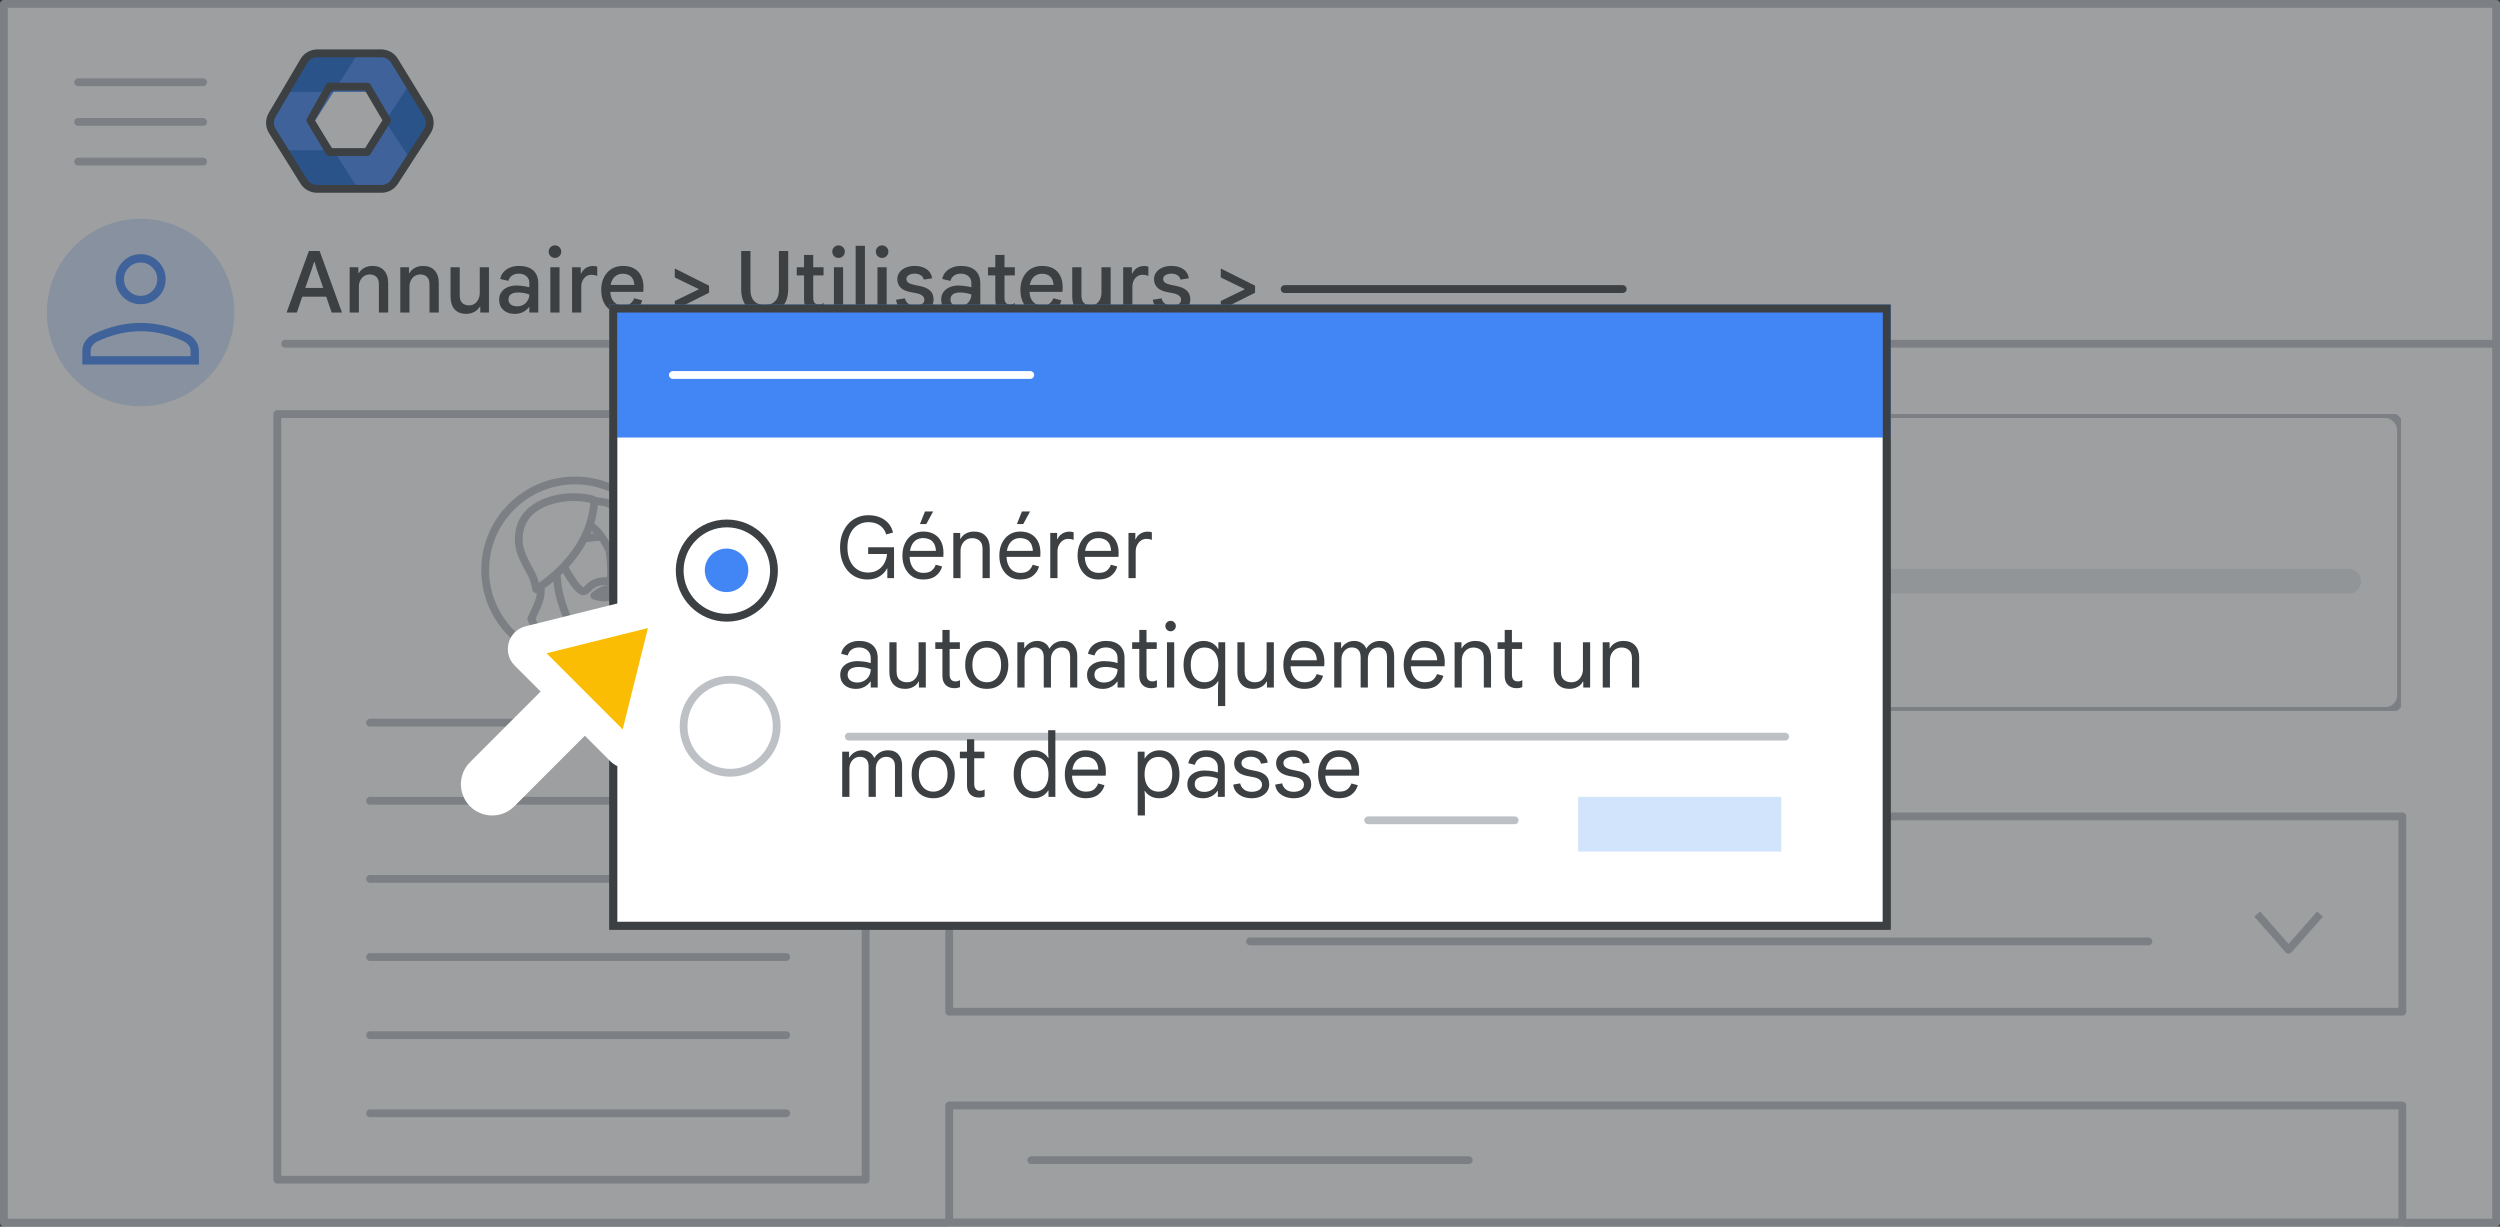 <svg width="320" height="157" viewBox="0 0 320 157" fill="none" xmlns="http://www.w3.org/2000/svg">
<rect x="0" y="0" width="320" height="157" fill="#333333" stroke="none"/>
<g id="admin-generate-password-1" clip-path="url(#clip0_5562_15093)">
<rect id="Rectangle" x="0.5" y="0.5" width="319" height="156" fill="white" stroke="#BDC1C6" stroke-linejoin="round"/>
<path id="Line" d="M36.5 44H319" stroke="#BDC1C6" stroke-linecap="round"/>
<g id="Admin icon - illustrated">
<g id="Group">
<path id="Vector" d="M36.407 19.232L38.831 23.168C39.214 23.79 39.922 24.173 40.688 24.173H45.849L44.92 21.53L42.688 19.232L39.547 18.721L36.407 19.232Z" fill="#1967D2"/>
<path id="Vector_2" d="M54.859 14.495L52.506 10.674L50.482 12.774L49.287 15.501L50.585 18.418L52.49 20.35L54.859 16.506C55.242 15.884 55.242 15.117 54.859 14.495Z" fill="#1967D2"/>
<path id="Vector_3" d="M45.85 6.826H40.689C39.923 6.826 39.215 7.209 38.832 7.832L36.407 11.767L39.547 12.279L42.688 11.767L44.98 9.469L45.85 6.826Z" fill="#1967D2"/>
<path id="Vector_4" d="M40.299 15.501L42.688 11.768H36.407L34.728 14.495C34.345 15.117 34.345 15.884 34.728 16.506L36.407 19.234H42.688L40.299 15.501Z" fill="#4285F4"/>
<path id="Vector_5" d="M46.898 11.767L49.287 15.5L52.505 10.673L50.755 7.832C50.372 7.209 49.663 6.826 48.897 6.826H45.85L42.688 11.767H46.898Z" fill="#4285F4"/>
<path id="Vector_6" d="M46.898 19.233H42.688L45.85 24.174H48.897C49.663 24.174 50.372 23.791 50.755 23.168L52.49 20.35L49.287 15.5L46.898 19.233Z" fill="#4285F4"/>
</g>
<path id="Path 19" fill-rule="evenodd" clip-rule="evenodd" d="M42.167 11.092H47.008L49.538 15.396L47.008 19.459H42.167L39.732 15.396L42.167 11.092Z" stroke="#3C4043" stroke-linejoin="round"/>
<path id="Path 19_2" fill-rule="evenodd" clip-rule="evenodd" d="M38.894 7.811C39.254 7.201 39.909 6.826 40.618 6.826H48.793C49.49 6.826 50.136 7.189 50.5 7.783L54.714 14.676C55.115 15.332 55.105 16.16 54.686 16.806L50.506 23.261C50.137 23.83 49.505 24.174 48.827 24.174H40.584C39.894 24.174 39.252 23.818 38.887 23.232L34.862 16.778C34.468 16.146 34.457 15.347 34.835 14.705L38.894 7.811Z" stroke="#3C4043" stroke-linejoin="round"/>
</g>
<g id="UI/menu-light-grey">
<path id="Line_2" d="M10 10.529H26" stroke="#BDC1C6" stroke-linecap="round" stroke-linejoin="round"/>
<path id="Line_3" d="M10 15.605H26" stroke="#BDC1C6" stroke-linecap="round" stroke-linejoin="round"/>
<path id="Line_4" d="M10 20.683H26" stroke="#BDC1C6" stroke-linecap="round" stroke-linejoin="round"/>
</g>
<g id="nav-directory-on">
<path id="Path" d="M18 52C22.854 52 27.23 49.076 29.087 44.591C30.944 40.107 29.916 34.945 26.484 31.514C23.051 28.082 17.889 27.056 13.405 28.915C8.921 30.773 5.998 35.15 6 40.004C6 43.186 7.264 46.238 9.515 48.488C11.765 50.738 14.818 52.001 18 52Z" fill="#D2E3FC"/>
<g id="person_BASELINE_P900">
<path id="Shape" fill-rule="evenodd" clip-rule="evenodd" d="M15.735 38.002C16.357 38.624 17.112 38.935 18 38.935C18.888 38.935 19.643 38.624 20.265 38.002C20.887 37.38 21.198 36.625 21.198 35.737C21.198 34.866 20.887 34.116 20.265 33.484C19.643 32.854 18.888 32.539 18 32.539C17.112 32.539 16.357 32.854 15.735 33.484C15.113 34.116 14.802 34.866 14.802 35.737C14.802 36.625 15.113 37.38 15.735 38.002ZM10.539 44.904V46.663H25.462V44.904C25.462 44.46 25.333 44.047 25.076 43.664C24.818 43.283 24.476 42.985 24.049 42.772C23.037 42.292 22.029 41.932 21.025 41.692C20.021 41.453 19.013 41.333 18 41.333C16.987 41.333 15.979 41.453 14.976 41.692C13.972 41.932 12.963 42.292 11.951 42.772C11.524 42.985 11.183 43.283 10.925 43.664C10.667 44.047 10.539 44.46 10.539 44.904ZM24.396 45.597V44.904C24.396 44.655 24.32 44.428 24.17 44.224C24.018 44.02 23.809 43.847 23.543 43.705C22.655 43.278 21.744 42.954 20.812 42.733C19.879 42.51 18.942 42.399 18 42.399C17.058 42.399 16.122 42.51 15.189 42.733C14.256 42.954 13.345 43.278 12.457 43.705C12.191 43.847 11.982 44.02 11.831 44.224C11.68 44.428 11.604 44.655 11.604 44.904V45.597H24.396ZM19.506 37.242C19.088 37.66 18.586 37.869 18 37.869C17.414 37.869 16.912 37.66 16.495 37.242C16.077 36.825 15.868 36.323 15.868 35.737C15.868 35.151 16.077 34.649 16.495 34.232C16.912 33.814 17.414 33.605 18 33.605C18.586 33.605 19.088 33.814 19.506 34.232C19.923 34.649 20.132 35.151 20.132 35.737C20.132 36.323 19.923 36.825 19.506 37.242Z" fill="#4285F4"/>
</g>
</g>
<rect id="Rectangle_2" x="121.5" y="104.5" width="186" height="25" stroke="#BDC1C6" stroke-linejoin="round"/>
<g id="Group-3">
<path id="Line-2" d="M132 112.5H188" stroke="#BDC1C6" stroke-linecap="round" stroke-linejoin="round"/>
<path id="Line-2 Copy" d="M132 148.5H188" stroke="#BDC1C6" stroke-linecap="round" stroke-linejoin="round"/>
<path id="Line-2_2" d="M160 120.5H275" stroke="#BDC1C6" stroke-linecap="round" stroke-linejoin="round"/>
</g>
<g id="left panel">
<rect id="Rectangle_3" x="35.5" y="53" width="75.302" height="98" fill="white" stroke="#BDC1C6" stroke-linejoin="round"/>
<g id="People/profile6 greyscale">
<g id="Group 22 Copy">
<ellipse id="Oval" cx="73.602" cy="72.963" rx="11.496" ry="11.463" fill="white" stroke="#BDC1C6"/>
</g>
<path id="Fill 1" fill-rule="evenodd" clip-rule="evenodd" d="M71.995 82.361C71.995 82.361 73.037 80.072 73.547 77.869C73.547 77.869 75.732 79.003 77.284 78.458C77.284 78.458 77.958 77.455 78.183 74.293C78.305 72.702 78.101 70.282 77.692 68.799C77.243 67.12 75.712 65.986 73.2 66.4C69.79 66.945 68.218 68.951 68.851 72.418C69.586 76.539 69.198 76.539 68.014 79.199C68.034 79.199 68.851 82.078 71.995 82.361Z" fill="white"/>
<path id="Stroke 3" fill-rule="evenodd" clip-rule="evenodd" d="M71.995 82.361C71.995 82.361 73.037 80.072 73.547 77.869C73.547 77.869 75.732 79.003 77.284 78.458C77.284 78.458 77.958 77.455 78.183 74.293C78.305 72.702 78.101 70.282 77.692 68.799C77.243 67.12 75.712 65.986 73.2 66.4C69.79 66.945 68.218 68.951 68.851 72.418C69.586 76.539 69.198 76.539 68.014 79.199C68.034 79.199 68.851 82.078 71.995 82.361Z" stroke="#BDC1C6" stroke-linecap="round" stroke-linejoin="round"/>
<path id="Fill 5" fill-rule="evenodd" clip-rule="evenodd" d="M73.585 78.616C73.585 78.616 72.006 78.059 71.773 75.941C71.773 75.941 72.549 77.204 73.921 77.675C73.921 77.675 73.844 77.91 73.792 78.103C73.688 78.317 73.585 78.616 73.585 78.616Z" fill="#3C4043"/>
<path id="Stroke 7" fill-rule="evenodd" clip-rule="evenodd" d="M73.585 78.616C73.585 78.616 72.006 78.059 71.773 75.941C71.773 75.941 72.549 77.204 73.921 77.675C73.921 77.675 73.844 77.91 73.792 78.103C73.688 78.317 73.585 78.616 73.585 78.616Z" stroke="#BDC1C6" stroke-linecap="round" stroke-linejoin="round"/>
<path id="Fill 9" fill-rule="evenodd" clip-rule="evenodd" d="M78.18 76.184C78.18 76.184 78.054 76.476 77.401 76.476C76.748 76.476 76.07 76.243 76.07 76.243C76.07 76.243 77.1 75.406 77.753 75.406C78.406 75.406 78.18 76.184 78.18 76.184ZM78.793 75.543C78.793 74.38 78.18 74.38 77.636 74.38C75.367 74.38 75.344 75.675 74.663 75.675C73.801 75.675 72.122 72.406 72.122 72.406C72.122 72.406 71.192 70.388 71.238 72.999C71.283 75.609 71.896 77.342 72.644 79.162C73.393 80.983 75.344 81.29 76.274 81.29C77.205 81.29 79.292 81.18 79.292 79.425C79.292 77.693 78.793 77.21 78.793 75.543Z" fill="white"/>
<path id="Stroke 11" d="M78.18 76.184L78.639 76.382C78.647 76.363 78.654 76.344 78.66 76.324L78.18 76.184ZM76.07 76.243L75.754 75.855C75.613 75.969 75.546 76.151 75.577 76.33C75.609 76.509 75.735 76.656 75.907 76.716L76.07 76.243ZM72.122 72.406L71.668 72.616C71.671 72.622 71.674 72.628 71.678 72.635L72.122 72.406ZM78.18 76.184C77.721 75.987 77.721 75.986 77.721 75.986C77.721 75.986 77.721 75.985 77.722 75.985C77.722 75.984 77.722 75.984 77.722 75.983C77.723 75.982 77.723 75.981 77.724 75.98C77.725 75.978 77.726 75.976 77.727 75.974C77.728 75.97 77.73 75.966 77.732 75.962C77.736 75.955 77.739 75.948 77.743 75.943C77.749 75.931 77.756 75.923 77.76 75.917C77.77 75.904 77.774 75.904 77.764 75.91C77.748 75.921 77.652 75.976 77.401 75.976V76.976C77.803 76.976 78.097 76.886 78.307 76.75C78.41 76.684 78.486 76.61 78.54 76.543C78.567 76.51 78.588 76.478 78.604 76.451C78.612 76.437 78.619 76.425 78.625 76.413C78.628 76.407 78.63 76.402 78.633 76.397C78.634 76.394 78.635 76.391 78.636 76.389C78.637 76.388 78.637 76.387 78.638 76.385C78.638 76.385 78.638 76.384 78.638 76.384C78.639 76.383 78.639 76.383 78.639 76.383C78.639 76.382 78.639 76.382 78.18 76.184ZM77.401 75.976C77.128 75.976 76.836 75.926 76.603 75.872C76.489 75.846 76.394 75.819 76.328 75.8C76.295 75.79 76.27 75.782 76.253 75.777C76.245 75.774 76.239 75.772 76.236 75.771C76.234 75.77 76.233 75.77 76.232 75.77C76.232 75.77 76.232 75.77 76.232 75.77C76.232 75.77 76.232 75.77 76.232 75.77C76.232 75.77 76.232 75.77 76.232 75.77C76.232 75.77 76.232 75.77 76.232 75.77C76.232 75.77 76.232 75.77 76.07 76.243C75.907 76.716 75.907 76.716 75.907 76.716C75.907 76.716 75.907 76.716 75.907 76.716C75.907 76.716 75.907 76.716 75.908 76.716C75.908 76.716 75.908 76.716 75.909 76.716C75.909 76.716 75.91 76.716 75.911 76.717C75.913 76.718 75.916 76.719 75.919 76.72C75.926 76.722 75.935 76.725 75.947 76.729C75.97 76.736 76.003 76.746 76.044 76.758C76.125 76.783 76.24 76.815 76.377 76.846C76.647 76.909 77.021 76.976 77.401 76.976V75.976ZM76.07 76.243C76.385 76.631 76.385 76.631 76.385 76.631C76.385 76.631 76.385 76.631 76.385 76.631C76.385 76.631 76.385 76.631 76.384 76.631C76.384 76.631 76.384 76.631 76.385 76.631C76.385 76.631 76.385 76.63 76.386 76.63C76.387 76.629 76.389 76.627 76.392 76.625C76.399 76.62 76.409 76.612 76.422 76.602C76.448 76.581 76.487 76.551 76.537 76.515C76.636 76.442 76.774 76.346 76.929 76.25C77.085 76.154 77.251 76.063 77.406 75.999C77.569 75.931 77.685 75.906 77.753 75.906V74.906C77.494 74.906 77.236 74.986 77.022 75.075C76.801 75.167 76.587 75.286 76.404 75.399C76.22 75.512 76.059 75.625 75.945 75.709C75.887 75.751 75.841 75.787 75.808 75.812C75.792 75.825 75.779 75.835 75.77 75.842C75.766 75.846 75.762 75.848 75.759 75.85C75.758 75.852 75.757 75.853 75.756 75.853C75.756 75.853 75.755 75.854 75.755 75.854C75.755 75.854 75.755 75.854 75.755 75.854C75.755 75.854 75.755 75.854 75.754 75.854C75.754 75.854 75.754 75.855 76.07 76.243ZM77.753 75.906C77.811 75.906 77.779 75.92 77.736 75.876C77.705 75.844 77.711 75.823 77.716 75.859C77.72 75.894 77.718 75.941 77.711 75.988C77.707 76.01 77.704 76.028 77.701 76.038C77.7 76.044 77.699 76.047 77.699 76.049C77.699 76.049 77.699 76.049 77.699 76.049C77.699 76.048 77.699 76.048 77.699 76.047C77.699 76.047 77.699 76.046 77.7 76.046C77.7 76.046 77.7 76.046 77.7 76.046C77.7 76.045 77.7 76.045 77.7 76.045C77.7 76.045 77.7 76.045 78.18 76.184C78.66 76.324 78.66 76.324 78.66 76.323C78.66 76.323 78.66 76.323 78.66 76.323C78.66 76.323 78.66 76.323 78.661 76.322C78.661 76.322 78.661 76.321 78.661 76.32C78.662 76.319 78.662 76.317 78.662 76.316C78.663 76.312 78.665 76.308 78.666 76.303C78.669 76.292 78.672 76.279 78.676 76.263C78.683 76.232 78.692 76.189 78.7 76.137C78.714 76.039 78.728 75.891 78.707 75.731C78.687 75.573 78.627 75.358 78.454 75.18C78.27 74.99 78.022 74.906 77.753 74.906V75.906ZM79.293 75.543C79.293 74.886 79.118 74.387 78.693 74.108C78.323 73.865 77.869 73.88 77.636 73.88V74.88C77.947 74.88 78.071 74.896 78.144 74.944C78.161 74.955 78.293 75.037 78.293 75.543H79.293ZM77.636 73.88C76.385 73.88 75.695 74.245 75.227 74.649C75.118 74.744 75.025 74.837 74.948 74.915C74.866 74.998 74.813 75.054 74.76 75.103C74.709 75.149 74.681 75.166 74.668 75.172C74.663 75.175 74.662 75.175 74.663 75.175C74.665 75.174 74.666 75.175 74.663 75.175V76.175C75.019 76.175 75.265 75.994 75.433 75.842C75.513 75.769 75.595 75.684 75.662 75.615C75.734 75.542 75.803 75.473 75.881 75.406C76.161 75.163 76.617 74.88 77.636 74.88V73.88ZM74.663 75.175C74.705 75.175 74.687 75.19 74.592 75.124C74.507 75.064 74.399 74.966 74.273 74.828C74.021 74.551 73.748 74.169 73.49 73.769C73.234 73.373 73.003 72.974 72.835 72.673C72.751 72.523 72.684 72.399 72.638 72.312C72.614 72.268 72.597 72.234 72.585 72.212C72.579 72.2 72.574 72.191 72.571 72.186C72.57 72.183 72.569 72.181 72.568 72.18C72.568 72.179 72.567 72.178 72.567 72.178C72.567 72.178 72.567 72.178 72.567 72.178C72.567 72.178 72.567 72.178 72.567 72.178C72.567 72.178 72.567 72.178 72.122 72.406C71.678 72.635 71.678 72.635 71.678 72.635C71.678 72.635 71.678 72.635 71.678 72.635C71.678 72.635 71.678 72.635 71.678 72.636C71.678 72.636 71.679 72.637 71.679 72.638C71.68 72.64 71.682 72.642 71.683 72.646C71.687 72.652 71.692 72.662 71.698 72.674C71.711 72.7 71.731 72.736 71.755 72.782C71.804 72.874 71.874 73.004 71.962 73.16C72.136 73.473 72.378 73.891 72.65 74.312C72.919 74.729 73.227 75.164 73.533 75.5C73.685 75.668 73.85 75.826 74.021 75.945C74.183 76.058 74.406 76.175 74.663 76.175V75.175ZM72.122 72.406C72.576 72.197 72.576 72.197 72.576 72.197C72.576 72.197 72.576 72.197 72.576 72.197C72.576 72.196 72.576 72.196 72.576 72.196C72.576 72.195 72.575 72.195 72.575 72.194C72.574 72.192 72.573 72.19 72.572 72.188C72.57 72.183 72.567 72.176 72.563 72.168C72.555 72.151 72.543 72.127 72.529 72.099C72.5 72.043 72.459 71.965 72.41 71.88C72.323 71.732 72.168 71.484 71.972 71.33C71.878 71.257 71.675 71.125 71.411 71.172C71.123 71.222 70.972 71.442 70.901 71.598C70.829 71.758 70.789 71.954 70.766 72.17C70.741 72.392 70.732 72.669 70.738 73.007L71.737 72.99C71.732 72.676 71.742 72.444 71.76 72.278C71.778 72.104 71.804 72.029 71.812 72.012C71.822 71.989 71.768 72.124 71.584 72.156C71.503 72.171 71.438 72.155 71.402 72.141C71.384 72.135 71.372 72.128 71.365 72.124C71.361 72.121 71.358 72.12 71.357 72.119C71.355 72.118 71.354 72.117 71.354 72.117C71.354 72.117 71.356 72.118 71.361 72.123C71.365 72.127 71.371 72.133 71.378 72.141C71.392 72.156 71.41 72.177 71.429 72.203C71.468 72.256 71.508 72.319 71.546 72.383C71.583 72.447 71.614 72.507 71.636 72.55C71.647 72.572 71.656 72.59 71.661 72.601C71.664 72.607 71.666 72.611 71.667 72.613C71.668 72.615 71.668 72.615 71.668 72.616C71.669 72.616 71.669 72.616 71.669 72.616C71.669 72.616 71.669 72.616 71.668 72.616C71.668 72.616 71.668 72.616 71.668 72.616C71.668 72.616 71.668 72.616 72.122 72.406ZM70.738 73.007C70.785 75.707 71.423 77.507 72.182 79.353L73.107 78.972C72.368 77.176 71.781 75.51 71.737 72.99L70.738 73.007ZM72.182 79.353C73.055 81.475 75.303 81.79 76.274 81.79V80.79C75.385 80.79 73.731 80.491 73.107 78.972L72.182 79.353ZM76.274 81.79C76.745 81.79 77.581 81.765 78.312 81.482C78.684 81.338 79.057 81.118 79.338 80.774C79.626 80.421 79.792 79.972 79.792 79.425H78.792C78.792 79.757 78.697 79.979 78.564 80.141C78.425 80.311 78.218 80.446 77.952 80.549C77.407 80.76 76.734 80.79 76.274 80.79V81.79ZM79.792 79.425C79.792 78.502 79.657 77.904 79.53 77.348C79.406 76.809 79.293 76.317 79.293 75.543H78.293C78.293 76.436 78.429 77.019 78.555 77.571C78.677 78.107 78.792 78.617 78.792 79.425H79.792Z" fill="#BDC1C6"/>
<path id="Fill 13" fill-rule="evenodd" clip-rule="evenodd" d="M74.996 68.989C74.996 68.989 77.073 68.61 77.571 68.778C78.069 68.947 76.706 66.314 76.706 66.314L75.45 66.335L74.996 68.989Z" fill="white"/>
<path id="Stroke 15" fill-rule="evenodd" clip-rule="evenodd" d="M74.458 68.989C74.458 68.989 76.536 68.61 77.034 68.778C77.532 68.947 76.168 66.314 76.168 66.314L74.913 66.335L74.458 68.989Z" stroke="#BDC1C6" stroke-linecap="round" stroke-linejoin="round"/>
<path id="Fill 17" fill-rule="evenodd" clip-rule="evenodd" d="M75.337 64.38C75.337 64.38 75.156 64.174 76.324 64.174C77.492 64.174 79.829 64.575 79.829 67.616C79.829 69.2 78.297 71.127 78.297 71.127C78.297 71.127 76.895 67.547 75.182 67.18C73.468 66.79 75.337 64.38 75.337 64.38Z" fill="white"/>
<path id="Stroke 19" fill-rule="evenodd" clip-rule="evenodd" d="M75.337 64.38C75.337 64.38 75.156 64.174 76.324 64.174C77.492 64.174 79.829 64.575 79.829 67.616C79.829 69.2 78.297 71.127 78.297 71.127C78.297 71.127 76.895 67.547 75.182 67.18C73.468 66.79 75.337 64.38 75.337 64.38Z" stroke="#BDC1C6" stroke-linecap="round" stroke-linejoin="round"/>
<path id="Fill 21" fill-rule="evenodd" clip-rule="evenodd" d="M68.626 75.406C68.626 75.406 75.736 71.345 76.07 64.055C76.07 64.055 75.514 63.639 73.292 63.639C71.07 63.639 66.315 64.597 66.404 69.158C66.404 70.887 67.648 72.657 68.07 73.552C68.515 74.448 68.626 75.406 68.626 75.406Z" fill="white"/>
<path id="Stroke 23" fill-rule="evenodd" clip-rule="evenodd" d="M68.626 75.406C68.626 75.406 75.736 71.345 76.07 64.055C76.07 64.055 75.514 63.639 73.292 63.639C71.07 63.639 66.315 64.597 66.404 69.158C66.404 70.887 67.648 72.657 68.07 73.552C68.515 74.448 68.626 75.406 68.626 75.406Z" stroke="#BDC1C6" stroke-linecap="round" stroke-linejoin="round"/>
</g>
</g>
<g id="left panel_2">
<g id="UI/line-dark-grey">
<path id="Line 5" d="M164.435 37H207.704" stroke="#3C4043" stroke-linecap="round" stroke-linejoin="round"/>
</g>
</g>
<path id="Path-21" d="M288.92 117L292.938 121.572L296.955 117" stroke="#BDC1C6" stroke-linejoin="round"/>
<rect id="Rectangle_4" x="121.5" y="141.5" width="186" height="15" stroke="#BDC1C6" stroke-linejoin="round"/>
<g id="data box" clip-path="url(#clip1_5562_15093)">
<rect id="Rectangle_5" x="121.83" y="53" width="185.5" height="38" rx="2" stroke="#BDC1C6" stroke-linejoin="round"/>
<ellipse id="Oval_2" cx="130.589" cy="82.408" rx="2.633" ry="2.611" fill="#4285F4"/>
<ellipse id="Oval_3" cx="159.727" cy="82.408" rx="2.633" ry="2.611" fill="#FBBC04"/>
<ellipse id="Oval_4" cx="195.36" cy="82.408" rx="2.633" ry="2.611" fill="#EA4335"/>
<rect id="Rectangle_6" x="126.209" y="72.824" width="176" height="3.133" rx="1.5" fill="#E8EAED"/>
<g id="Group 11">
<rect id="Rectangle_7" x="128.201" y="72.824" width="64.245" height="3.133" rx="1.5" fill="#EA4335"/>
<rect id="Rectangle_8" x="128.201" y="72.824" width="52.199" height="3.133" rx="1.5" fill="#FBBC04"/>
<rect id="Rectangle_9" x="127.148" y="72.824" width="40.153" height="3.133" rx="1.5" fill="#4285F4"/>
</g>
<path id="Gmail EDITABLE TEXT" d="M202.333 84.526C202.029 84.526 201.741 84.47 201.469 84.358C201.201 84.246 200.965 84.088 200.761 83.884C200.557 83.68 200.397 83.442 200.281 83.17C200.165 82.898 200.107 82.602 200.107 82.282C200.107 81.962 200.165 81.666 200.281 81.394C200.397 81.122 200.557 80.884 200.761 80.68C200.965 80.476 201.201 80.318 201.469 80.206C201.741 80.094 202.029 80.038 202.333 80.038C202.649 80.038 202.945 80.094 203.221 80.206C203.501 80.318 203.731 80.476 203.911 80.68L203.551 81.04C203.459 80.928 203.349 80.834 203.221 80.758C203.093 80.682 202.955 80.624 202.807 80.584C202.659 80.544 202.503 80.524 202.339 80.524C202.111 80.524 201.893 80.566 201.685 80.65C201.477 80.73 201.293 80.848 201.133 81.004C200.977 81.156 200.853 81.34 200.761 81.556C200.669 81.772 200.623 82.014 200.623 82.282C200.623 82.55 200.669 82.792 200.761 83.008C200.857 83.224 200.985 83.41 201.145 83.566C201.305 83.718 201.487 83.836 201.691 83.92C201.899 84 202.115 84.04 202.339 84.04C202.531 84.04 202.717 84.014 202.897 83.962C203.081 83.906 203.245 83.822 203.389 83.71C203.537 83.594 203.659 83.446 203.755 83.266C203.851 83.086 203.909 82.87 203.929 82.618H202.345V82.144H204.409C204.417 82.196 204.423 82.246 204.427 82.294C204.435 82.342 204.439 82.394 204.439 82.45V82.456C204.439 82.764 204.387 83.046 204.283 83.302C204.179 83.554 204.033 83.772 203.845 83.956C203.657 84.136 203.435 84.276 203.179 84.376C202.923 84.476 202.641 84.526 202.333 84.526ZM204.949 84.43V81.37H205.435V81.82H205.459C205.515 81.72 205.591 81.63 205.687 81.55C205.787 81.466 205.899 81.4 206.023 81.352C206.151 81.3 206.281 81.274 206.413 81.274C206.641 81.274 206.837 81.33 207.001 81.442C207.165 81.55 207.283 81.692 207.355 81.868C207.459 81.696 207.599 81.554 207.775 81.442C207.951 81.33 208.161 81.274 208.405 81.274C208.769 81.274 209.037 81.384 209.209 81.604C209.381 81.824 209.467 82.112 209.467 82.468V84.43H208.963V82.546C208.963 82.25 208.903 82.042 208.783 81.922C208.663 81.798 208.493 81.736 208.273 81.736C208.117 81.736 207.977 81.782 207.853 81.874C207.733 81.962 207.637 82.08 207.565 82.228C207.497 82.372 207.463 82.53 207.463 82.702V84.43H206.953V82.552C206.953 82.256 206.893 82.046 206.773 81.922C206.653 81.798 206.485 81.736 206.269 81.736C206.113 81.736 205.973 81.782 205.849 81.874C205.729 81.966 205.633 82.086 205.561 82.234C205.493 82.382 205.459 82.542 205.459 82.714V84.43H204.949ZM211.148 84.526C210.92 84.526 210.72 84.482 210.548 84.394C210.376 84.306 210.24 84.186 210.14 84.034C210.044 83.878 209.996 83.702 209.996 83.506C209.996 83.282 210.054 83.094 210.17 82.942C210.286 82.786 210.442 82.67 210.638 82.594C210.834 82.514 211.05 82.474 211.286 82.474C211.422 82.474 211.548 82.486 211.664 82.51C211.78 82.53 211.88 82.556 211.964 82.588C212.052 82.616 212.118 82.644 212.162 82.672V82.486C212.162 82.254 212.08 82.07 211.916 81.934C211.752 81.798 211.552 81.73 211.316 81.73C211.148 81.73 210.99 81.768 210.842 81.844C210.698 81.916 210.584 82.018 210.5 82.15L210.116 81.862C210.196 81.742 210.296 81.638 210.416 81.55C210.536 81.462 210.672 81.394 210.824 81.346C210.98 81.298 211.144 81.274 211.316 81.274C211.732 81.274 212.058 81.384 212.294 81.604C212.53 81.824 212.648 82.12 212.648 82.492V84.43H212.162V83.992H212.138C212.086 84.08 212.012 84.166 211.916 84.25C211.82 84.33 211.706 84.396 211.574 84.448C211.446 84.5 211.304 84.526 211.148 84.526ZM211.196 84.076C211.372 84.076 211.532 84.032 211.676 83.944C211.824 83.856 211.942 83.738 212.03 83.59C212.118 83.442 212.162 83.28 212.162 83.104C212.07 83.04 211.954 82.988 211.814 82.948C211.678 82.908 211.528 82.888 211.364 82.888C211.072 82.888 210.858 82.948 210.722 83.068C210.586 83.188 210.518 83.336 210.518 83.512C210.518 83.68 210.582 83.816 210.71 83.92C210.838 84.024 211 84.076 211.196 84.076ZM213.406 84.43V81.37H213.916V84.43H213.406ZM213.658 80.806C213.558 80.806 213.472 80.77 213.4 80.698C213.328 80.626 213.292 80.54 213.292 80.44C213.292 80.336 213.328 80.25 213.4 80.182C213.472 80.11 213.558 80.074 213.658 80.074C213.762 80.074 213.848 80.11 213.916 80.182C213.988 80.25 214.024 80.336 214.024 80.44C214.024 80.54 213.988 80.626 213.916 80.698C213.848 80.77 213.762 80.806 213.658 80.806ZM214.711 84.43V80.134H215.221V84.43H214.711Z" fill="#BDC1C6"/>
<path id="Photos EDITABLE TEXT" d="M165.097 84.43V80.134H166.543C166.783 80.134 167.005 80.188 167.209 80.296C167.413 80.404 167.575 80.554 167.695 80.746C167.819 80.934 167.881 81.154 167.881 81.406C167.881 81.654 167.819 81.874 167.695 82.066C167.575 82.258 167.413 82.408 167.209 82.516C167.005 82.624 166.783 82.678 166.543 82.678H165.607V84.43H165.097ZM165.607 82.192H166.555C166.723 82.192 166.867 82.154 166.987 82.078C167.107 81.998 167.199 81.898 167.263 81.778C167.331 81.658 167.365 81.534 167.365 81.406C167.365 81.278 167.331 81.154 167.263 81.034C167.199 80.914 167.107 80.816 166.987 80.74C166.867 80.66 166.723 80.62 166.555 80.62H165.607V82.192ZM168.482 84.43V80.134H168.992V81.4L168.968 81.82H168.992C169.072 81.668 169.202 81.54 169.382 81.436C169.566 81.328 169.768 81.274 169.988 81.274C170.248 81.274 170.462 81.326 170.63 81.43C170.798 81.534 170.924 81.676 171.008 81.856C171.092 82.032 171.134 82.236 171.134 82.468V84.43H170.624V82.546C170.624 82.35 170.588 82.194 170.516 82.078C170.448 81.958 170.356 81.872 170.24 81.82C170.128 81.764 170.004 81.736 169.868 81.736C169.7 81.736 169.55 81.784 169.418 81.88C169.286 81.976 169.182 82.1 169.106 82.252C169.03 82.404 168.992 82.562 168.992 82.726V84.43H168.482ZM173.278 84.526C172.97 84.526 172.698 84.454 172.462 84.31C172.226 84.166 172.04 83.972 171.904 83.728C171.772 83.48 171.706 83.204 171.706 82.9C171.706 82.596 171.772 82.322 171.904 82.078C172.04 81.83 172.226 81.634 172.462 81.49C172.698 81.346 172.97 81.274 173.278 81.274C173.586 81.274 173.858 81.348 174.094 81.496C174.33 81.64 174.514 81.836 174.646 82.084C174.782 82.328 174.85 82.6 174.85 82.9C174.85 83.204 174.782 83.48 174.646 83.728C174.514 83.972 174.33 84.166 174.094 84.31C173.858 84.454 173.586 84.526 173.278 84.526ZM173.278 84.064C173.462 84.064 173.634 84.018 173.794 83.926C173.958 83.834 174.09 83.702 174.19 83.53C174.29 83.354 174.34 83.144 174.34 82.9C174.34 82.656 174.29 82.448 174.19 82.276C174.09 82.1 173.958 81.966 173.794 81.874C173.634 81.782 173.462 81.736 173.278 81.736C173.094 81.736 172.92 81.782 172.756 81.874C172.592 81.966 172.46 82.1 172.36 82.276C172.26 82.448 172.21 82.656 172.21 82.9C172.21 83.144 172.26 83.354 172.36 83.53C172.46 83.702 172.592 83.834 172.756 83.926C172.92 84.018 173.094 84.064 173.278 84.064ZM175.145 81.37H175.679V80.506H176.189V81.37H176.939V81.832H176.189V83.5C176.189 83.66 176.221 83.784 176.285 83.872C176.353 83.96 176.463 84.004 176.615 84.004C176.683 84.004 176.745 83.994 176.801 83.974C176.857 83.954 176.907 83.93 176.951 83.902V84.4C176.899 84.424 176.841 84.442 176.777 84.454C176.717 84.47 176.635 84.478 176.531 84.478C176.275 84.478 176.069 84.404 175.913 84.256C175.757 84.104 175.679 83.894 175.679 83.626V81.832H175.145V81.37ZM178.821 84.526C178.513 84.526 178.241 84.454 178.005 84.31C177.769 84.166 177.583 83.972 177.447 83.728C177.315 83.48 177.249 83.204 177.249 82.9C177.249 82.596 177.315 82.322 177.447 82.078C177.583 81.83 177.769 81.634 178.005 81.49C178.241 81.346 178.513 81.274 178.821 81.274C179.129 81.274 179.401 81.348 179.637 81.496C179.873 81.64 180.057 81.836 180.189 82.084C180.325 82.328 180.393 82.6 180.393 82.9C180.393 83.204 180.325 83.48 180.189 83.728C180.057 83.972 179.873 84.166 179.637 84.31C179.401 84.454 179.129 84.526 178.821 84.526ZM178.821 84.064C179.005 84.064 179.177 84.018 179.337 83.926C179.501 83.834 179.633 83.702 179.733 83.53C179.833 83.354 179.883 83.144 179.883 82.9C179.883 82.656 179.833 82.448 179.733 82.276C179.633 82.1 179.501 81.966 179.337 81.874C179.177 81.782 179.005 81.736 178.821 81.736C178.637 81.736 178.463 81.782 178.299 81.874C178.135 81.966 178.003 82.1 177.903 82.276C177.803 82.448 177.753 82.656 177.753 82.9C177.753 83.144 177.803 83.354 177.903 83.53C178.003 83.702 178.135 83.834 178.299 83.926C178.463 84.018 178.637 84.064 178.821 84.064ZM182.024 84.526C181.796 84.526 181.594 84.49 181.418 84.418C181.246 84.342 181.102 84.242 180.986 84.118C180.874 83.99 180.79 83.852 180.734 83.704L181.19 83.5C181.27 83.684 181.386 83.826 181.538 83.926C181.69 84.026 181.864 84.076 182.06 84.076C182.248 84.076 182.404 84.038 182.528 83.962C182.656 83.886 182.72 83.774 182.72 83.626C182.72 83.534 182.694 83.458 182.642 83.398C182.59 83.334 182.514 83.28 182.414 83.236C182.314 83.192 182.192 83.152 182.048 83.116L181.676 83.02C181.532 82.98 181.396 82.924 181.268 82.852C181.14 82.78 181.036 82.688 180.956 82.576C180.88 82.46 180.842 82.32 180.842 82.156C180.842 81.972 180.896 81.814 181.004 81.682C181.112 81.55 181.254 81.45 181.43 81.382C181.606 81.31 181.794 81.274 181.994 81.274C182.17 81.274 182.334 81.3 182.486 81.352C182.642 81.4 182.778 81.474 182.894 81.574C183.01 81.67 183.098 81.79 183.158 81.934L182.714 82.138C182.638 81.986 182.536 81.88 182.408 81.82C182.28 81.76 182.138 81.73 181.982 81.73C181.814 81.73 181.668 81.768 181.544 81.844C181.42 81.916 181.358 82.016 181.358 82.144C181.358 82.272 181.408 82.368 181.508 82.432C181.612 82.496 181.738 82.548 181.886 82.588L182.33 82.702C182.63 82.778 182.856 82.892 183.008 83.044C183.16 83.192 183.236 83.374 183.236 83.59C183.236 83.782 183.182 83.948 183.074 84.088C182.966 84.228 182.82 84.336 182.636 84.412C182.452 84.488 182.248 84.526 182.024 84.526Z" fill="#BDC1C6"/>
<path id="Drive EDITABLE TEXT" d="M135.86 84.43V80.134H137.156C137.604 80.134 137.99 80.226 138.314 80.41C138.638 80.59 138.888 80.842 139.064 81.166C139.24 81.49 139.328 81.862 139.328 82.282C139.328 82.702 139.24 83.074 139.064 83.398C138.888 83.718 138.638 83.97 138.314 84.154C137.99 84.338 137.604 84.43 137.156 84.43H135.86ZM136.37 83.944H137.156C137.492 83.944 137.784 83.88 138.032 83.752C138.28 83.62 138.472 83.43 138.608 83.182C138.744 82.934 138.812 82.634 138.812 82.282C138.812 81.93 138.744 81.63 138.608 81.382C138.472 81.134 138.28 80.946 138.032 80.818C137.784 80.686 137.492 80.62 137.156 80.62H136.37V83.944ZM139.86 84.43V81.37H140.346V81.862H140.37C140.41 81.746 140.476 81.646 140.568 81.562C140.664 81.474 140.772 81.406 140.892 81.358C141.016 81.306 141.138 81.28 141.258 81.28C141.35 81.28 141.422 81.286 141.474 81.298C141.526 81.306 141.574 81.32 141.618 81.34V81.892C141.554 81.86 141.484 81.836 141.408 81.82C141.336 81.804 141.262 81.796 141.186 81.796C141.038 81.796 140.902 81.838 140.778 81.922C140.654 82.006 140.554 82.118 140.478 82.258C140.406 82.398 140.37 82.552 140.37 82.72V84.43H139.86ZM142.158 84.43V81.37H142.668V84.43H142.158ZM142.41 80.806C142.31 80.806 142.224 80.77 142.152 80.698C142.08 80.626 142.044 80.54 142.044 80.44C142.044 80.336 142.08 80.25 142.152 80.182C142.224 80.11 142.31 80.074 142.41 80.074C142.514 80.074 142.6 80.11 142.668 80.182C142.74 80.25 142.776 80.336 142.776 80.44C142.776 80.54 142.74 80.626 142.668 80.698C142.6 80.77 142.514 80.806 142.41 80.806ZM144.363 84.43L143.127 81.37H143.673L144.621 83.83H144.633L145.593 81.37H146.127L144.879 84.43H144.363ZM147.819 84.526C147.523 84.526 147.259 84.456 147.027 84.316C146.799 84.176 146.619 83.984 146.487 83.74C146.359 83.496 146.295 83.218 146.295 82.906C146.295 82.614 146.355 82.344 146.475 82.096C146.599 81.848 146.771 81.65 146.991 81.502C147.215 81.35 147.477 81.274 147.777 81.274C148.081 81.274 148.341 81.342 148.557 81.478C148.777 81.61 148.945 81.794 149.061 82.03C149.181 82.266 149.241 82.536 149.241 82.84C149.241 82.868 149.239 82.896 149.235 82.924C149.235 82.952 149.233 82.976 149.229 82.996H146.805C146.817 83.216 146.867 83.402 146.955 83.554C147.055 83.726 147.183 83.854 147.339 83.938C147.499 84.022 147.665 84.064 147.837 84.064C148.061 84.064 148.245 84.012 148.389 83.908C148.537 83.8 148.655 83.668 148.743 83.512L149.175 83.722C149.055 83.954 148.883 84.146 148.659 84.298C148.435 84.45 148.155 84.526 147.819 84.526ZM146.835 82.576H148.701C148.697 82.492 148.677 82.402 148.641 82.306C148.609 82.206 148.555 82.114 148.479 82.03C148.407 81.942 148.313 81.872 148.197 81.82C148.085 81.764 147.945 81.736 147.777 81.736C147.577 81.736 147.403 81.788 147.255 81.892C147.111 81.992 147.001 82.13 146.925 82.306C146.885 82.39 146.855 82.48 146.835 82.576Z" fill="#BDC1C6"/>
<path id="5 TB of 25 TB used EDITABLE TEXT" d="M134.422 68.659C134.062 68.659 133.694 68.583 133.318 68.431C132.942 68.271 132.606 68.027 132.31 67.699C132.014 67.371 131.802 66.951 131.674 66.439L132.574 66.079C132.702 66.551 132.922 66.939 133.234 67.243C133.546 67.539 133.934 67.687 134.398 67.687C134.934 67.687 135.37 67.523 135.706 67.195C136.05 66.867 136.222 66.439 136.222 65.911C136.222 65.391 136.054 64.963 135.718 64.627C135.39 64.283 134.958 64.111 134.422 64.111C134.134 64.111 133.862 64.179 133.606 64.315C133.35 64.443 133.142 64.623 132.982 64.855L131.95 64.399L132.478 60.259H136.726V61.231H133.318L132.994 63.715L133.042 63.727C133.234 63.567 133.454 63.439 133.702 63.343C133.958 63.239 134.258 63.187 134.602 63.187C135.074 63.187 135.51 63.303 135.91 63.535C136.31 63.767 136.63 64.087 136.87 64.495C137.118 64.903 137.242 65.371 137.242 65.899C137.242 66.411 137.118 66.879 136.87 67.303C136.63 67.719 136.298 68.051 135.874 68.299C135.45 68.539 134.966 68.659 134.422 68.659ZM142.257 68.467V62.117H140.247V61.307H145.107V62.117H143.107V68.467H142.257ZM146.168 68.467V61.307H148.738C149.105 61.307 149.441 61.39 149.748 61.557C150.061 61.717 150.311 61.944 150.498 62.237C150.691 62.523 150.788 62.857 150.788 63.237C150.788 63.59 150.698 63.897 150.518 64.157C150.338 64.417 150.101 64.614 149.808 64.747V64.787C150.161 64.9 150.451 65.103 150.678 65.397C150.911 65.69 151.028 66.037 151.028 66.437C151.028 66.837 150.928 67.19 150.728 67.497C150.528 67.797 150.265 68.034 149.938 68.207C149.611 68.38 149.258 68.467 148.878 68.467H146.168ZM147.018 65.207V67.657H148.928C149.181 67.657 149.401 67.597 149.588 67.477C149.775 67.35 149.918 67.194 150.018 67.007C150.118 66.814 150.168 66.62 150.168 66.427C150.168 66.227 150.115 66.034 150.008 65.847C149.908 65.66 149.761 65.507 149.568 65.387C149.381 65.267 149.155 65.207 148.888 65.207H147.018ZM147.018 64.397H148.738C148.991 64.397 149.208 64.34 149.388 64.227C149.568 64.107 149.705 63.96 149.798 63.787C149.898 63.614 149.948 63.437 149.948 63.257C149.948 63.077 149.901 62.9 149.808 62.727C149.715 62.553 149.581 62.41 149.408 62.297C149.235 62.177 149.025 62.117 148.778 62.117H147.018V64.397ZM156.737 68.627C156.223 68.627 155.77 68.507 155.377 68.267C154.983 68.027 154.673 67.704 154.447 67.297C154.227 66.883 154.117 66.424 154.117 65.917C154.117 65.41 154.227 64.954 154.447 64.547C154.673 64.133 154.983 63.807 155.377 63.567C155.77 63.327 156.223 63.207 156.737 63.207C157.25 63.207 157.703 63.33 158.097 63.577C158.49 63.817 158.797 64.144 159.017 64.557C159.243 64.963 159.357 65.417 159.357 65.917C159.357 66.424 159.243 66.883 159.017 67.297C158.797 67.704 158.49 68.027 158.097 68.267C157.703 68.507 157.25 68.627 156.737 68.627ZM156.737 67.857C157.043 67.857 157.33 67.78 157.597 67.627C157.87 67.474 158.09 67.254 158.257 66.967C158.423 66.674 158.507 66.323 158.507 65.917C158.507 65.51 158.423 65.163 158.257 64.877C158.09 64.584 157.87 64.36 157.597 64.207C157.33 64.053 157.043 63.977 156.737 63.977C156.43 63.977 156.14 64.053 155.867 64.207C155.593 64.36 155.373 64.584 155.207 64.877C155.04 65.163 154.957 65.51 154.957 65.917C154.957 66.323 155.04 66.674 155.207 66.967C155.373 67.254 155.593 67.474 155.867 67.627C156.14 67.78 156.43 67.857 156.737 67.857ZM159.847 64.137V63.367H160.787V62.817C160.787 62.483 160.861 62.2 161.007 61.967C161.154 61.727 161.351 61.544 161.597 61.417C161.851 61.29 162.124 61.227 162.417 61.227C162.611 61.227 162.764 61.24 162.877 61.267C162.991 61.287 163.087 61.313 163.167 61.347V62.177C163.081 62.144 162.981 62.11 162.867 62.077C162.754 62.037 162.614 62.017 162.447 62.017C162.241 62.017 162.054 62.093 161.887 62.247C161.721 62.394 161.637 62.614 161.637 62.907V63.367H162.947V64.137H161.637V68.467H160.787V64.137H159.847ZM166.131 68.467V67.617L166.371 67.377C166.511 67.237 166.684 67.064 166.891 66.857C167.097 66.644 167.314 66.424 167.541 66.197C167.767 65.963 167.977 65.747 168.171 65.547C168.371 65.34 168.527 65.174 168.641 65.047C168.847 64.82 169.014 64.627 169.141 64.467C169.267 64.3 169.361 64.14 169.421 63.987C169.481 63.827 169.511 63.644 169.511 63.437C169.511 63.243 169.461 63.06 169.361 62.887C169.261 62.707 169.114 62.56 168.921 62.447C168.734 62.334 168.497 62.277 168.211 62.277C167.944 62.277 167.717 62.334 167.531 62.447C167.351 62.56 167.211 62.697 167.111 62.857C167.011 63.01 166.944 63.15 166.911 63.277L166.141 62.967C166.181 62.827 166.251 62.673 166.351 62.507C166.457 62.334 166.594 62.17 166.761 62.017C166.934 61.857 167.141 61.727 167.381 61.627C167.627 61.52 167.911 61.467 168.231 61.467C168.664 61.467 169.041 61.56 169.361 61.747C169.681 61.927 169.927 62.167 170.101 62.467C170.281 62.76 170.371 63.08 170.371 63.427C170.371 63.727 170.314 64.013 170.201 64.287C170.087 64.553 169.947 64.797 169.781 65.017C169.614 65.237 169.444 65.43 169.271 65.597L168.911 65.957C168.757 66.11 168.594 66.277 168.421 66.457C168.247 66.63 168.077 66.8 167.911 66.967C167.744 67.133 167.597 67.28 167.471 67.407C167.351 67.534 167.267 67.617 167.221 67.657H170.451V68.467H166.131ZM173.684 68.627C173.384 68.627 173.078 68.564 172.764 68.437C172.451 68.303 172.171 68.1 171.924 67.827C171.678 67.553 171.501 67.204 171.394 66.777L172.144 66.477C172.251 66.87 172.434 67.194 172.694 67.447C172.954 67.694 173.278 67.817 173.664 67.817C174.111 67.817 174.474 67.68 174.754 67.407C175.041 67.133 175.184 66.777 175.184 66.337C175.184 65.903 175.044 65.547 174.764 65.267C174.491 64.98 174.131 64.837 173.684 64.837C173.444 64.837 173.218 64.894 173.004 65.007C172.791 65.114 172.618 65.263 172.484 65.457L171.624 65.077L172.064 61.627H175.604V62.437H172.764L172.494 64.507L172.534 64.517C172.694 64.383 172.878 64.277 173.084 64.197C173.298 64.11 173.548 64.067 173.834 64.067C174.228 64.067 174.591 64.163 174.924 64.357C175.258 64.55 175.524 64.817 175.724 65.157C175.931 65.497 176.034 65.887 176.034 66.327C176.034 66.754 175.931 67.144 175.724 67.497C175.524 67.844 175.248 68.12 174.894 68.327C174.541 68.527 174.138 68.627 173.684 68.627ZM180.773 68.467V62.117H178.763V61.307H183.623V62.117H181.623V68.467H180.773ZM184.684 68.467V61.307H187.254C187.62 61.307 187.957 61.39 188.264 61.557C188.577 61.717 188.827 61.944 189.014 62.237C189.207 62.523 189.304 62.857 189.304 63.237C189.304 63.59 189.214 63.897 189.034 64.157C188.854 64.417 188.617 64.614 188.324 64.747V64.787C188.677 64.9 188.967 65.103 189.194 65.397C189.427 65.69 189.544 66.037 189.544 66.437C189.544 66.837 189.444 67.19 189.244 67.497C189.044 67.797 188.78 68.034 188.454 68.207C188.127 68.38 187.774 68.467 187.394 68.467H184.684ZM185.534 65.207V67.657H187.444C187.697 67.657 187.917 67.597 188.104 67.477C188.29 67.35 188.434 67.194 188.534 67.007C188.634 66.814 188.684 66.62 188.684 66.427C188.684 66.227 188.63 66.034 188.524 65.847C188.424 65.66 188.277 65.507 188.084 65.387C187.897 65.267 187.67 65.207 187.404 65.207H185.534ZM185.534 64.397H187.254C187.507 64.397 187.724 64.34 187.904 64.227C188.084 64.107 188.22 63.96 188.314 63.787C188.414 63.614 188.464 63.437 188.464 63.257C188.464 63.077 188.417 62.9 188.324 62.727C188.23 62.553 188.097 62.41 187.924 62.297C187.75 62.177 187.54 62.117 187.294 62.117H185.534V64.397ZM194.752 68.627C194.126 68.627 193.652 68.444 193.332 68.077C193.019 67.71 192.862 67.21 192.862 66.577V63.367H193.712V66.447C193.712 66.954 193.829 67.317 194.062 67.537C194.296 67.75 194.586 67.857 194.932 67.857C195.232 67.857 195.492 67.78 195.712 67.627C195.932 67.467 196.102 67.263 196.222 67.017C196.342 66.77 196.402 66.513 196.402 66.247V63.367H197.252V68.467H196.442V67.727H196.402C196.316 67.887 196.186 68.037 196.012 68.177C195.846 68.31 195.652 68.417 195.432 68.497C195.219 68.584 194.992 68.627 194.752 68.627ZM200.239 68.627C199.859 68.627 199.522 68.567 199.229 68.447C198.942 68.32 198.702 68.153 198.509 67.947C198.322 67.734 198.182 67.504 198.089 67.257L198.849 66.917C198.982 67.224 199.176 67.46 199.429 67.627C199.682 67.793 199.972 67.877 200.299 67.877C200.612 67.877 200.872 67.814 201.079 67.687C201.292 67.56 201.399 67.374 201.399 67.127C201.399 66.974 201.356 66.847 201.269 66.747C201.182 66.64 201.056 66.55 200.889 66.477C200.722 66.403 200.519 66.337 200.279 66.277L199.659 66.117C199.419 66.05 199.192 65.957 198.979 65.837C198.766 65.717 198.592 65.564 198.459 65.377C198.332 65.183 198.269 64.95 198.269 64.677C198.269 64.37 198.359 64.107 198.539 63.887C198.719 63.667 198.956 63.5 199.249 63.387C199.542 63.267 199.856 63.207 200.189 63.207C200.482 63.207 200.756 63.25 201.009 63.337C201.269 63.417 201.496 63.54 201.689 63.707C201.882 63.867 202.029 64.067 202.129 64.307L201.389 64.647C201.262 64.394 201.092 64.217 200.879 64.117C200.666 64.017 200.429 63.967 200.169 63.967C199.889 63.967 199.646 64.03 199.439 64.157C199.232 64.277 199.129 64.444 199.129 64.657C199.129 64.87 199.212 65.03 199.379 65.137C199.552 65.243 199.762 65.33 200.009 65.397L200.749 65.587C201.249 65.713 201.626 65.903 201.879 66.157C202.132 66.403 202.259 66.707 202.259 67.067C202.259 67.387 202.169 67.663 201.989 67.897C201.809 68.13 201.566 68.31 201.259 68.437C200.952 68.564 200.612 68.627 200.239 68.627ZM205.504 68.627C205.011 68.627 204.571 68.51 204.184 68.277C203.804 68.043 203.504 67.724 203.284 67.317C203.071 66.91 202.964 66.447 202.964 65.927C202.964 65.44 203.064 64.99 203.264 64.577C203.471 64.163 203.758 63.834 204.124 63.587C204.498 63.334 204.934 63.207 205.434 63.207C205.941 63.207 206.374 63.32 206.734 63.547C207.101 63.767 207.381 64.073 207.574 64.467C207.774 64.86 207.874 65.31 207.874 65.817C207.874 65.864 207.871 65.91 207.864 65.957C207.864 66.004 207.861 66.043 207.854 66.077H203.814C203.834 66.444 203.918 66.754 204.064 67.007C204.231 67.293 204.444 67.507 204.704 67.647C204.971 67.787 205.248 67.857 205.534 67.857C205.908 67.857 206.214 67.77 206.454 67.597C206.701 67.417 206.898 67.197 207.044 66.937L207.764 67.287C207.564 67.674 207.278 67.993 206.904 68.247C206.531 68.5 206.064 68.627 205.504 68.627ZM203.864 65.377H206.974C206.968 65.237 206.934 65.087 206.874 64.927C206.821 64.76 206.731 64.607 206.604 64.467C206.484 64.32 206.328 64.204 206.134 64.117C205.948 64.023 205.714 63.977 205.434 63.977C205.101 63.977 204.811 64.064 204.564 64.237C204.324 64.403 204.141 64.633 204.014 64.927C203.948 65.067 203.898 65.217 203.864 65.377ZM211.088 68.627C210.628 68.627 210.211 68.51 209.838 68.277C209.471 68.043 209.181 67.724 208.968 67.317C208.755 66.91 208.648 66.444 208.648 65.917C208.648 65.39 208.755 64.924 208.968 64.517C209.181 64.11 209.471 63.79 209.838 63.557C210.211 63.324 210.628 63.207 211.088 63.207C211.361 63.207 211.611 63.25 211.838 63.337C212.065 63.423 212.261 63.537 212.428 63.677C212.601 63.817 212.735 63.967 212.828 64.127H212.868L212.828 63.417V61.307H213.678V68.467H212.868V67.717H212.828C212.735 67.87 212.601 68.017 212.428 68.157C212.261 68.297 212.065 68.41 211.838 68.497C211.611 68.584 211.361 68.627 211.088 68.627ZM211.178 67.857C211.471 67.857 211.745 67.78 211.998 67.627C212.258 67.467 212.468 67.243 212.628 66.957C212.788 66.663 212.868 66.317 212.868 65.917C212.868 65.517 212.788 65.174 212.628 64.887C212.468 64.594 212.258 64.37 211.998 64.217C211.745 64.057 211.471 63.977 211.178 63.977C210.885 63.977 210.608 64.057 210.348 64.217C210.095 64.37 209.888 64.594 209.728 64.887C209.568 65.174 209.488 65.517 209.488 65.917C209.488 66.31 209.568 66.653 209.728 66.947C209.888 67.24 210.095 67.467 210.348 67.627C210.608 67.78 210.885 67.857 211.178 67.857ZM219.038 69.827C218.838 69.594 218.631 69.317 218.418 68.997C218.211 68.677 218.021 68.323 217.848 67.937C217.674 67.543 217.531 67.124 217.418 66.677C217.311 66.224 217.258 65.747 217.258 65.247C217.258 64.747 217.311 64.273 217.418 63.827C217.531 63.373 217.674 62.953 217.848 62.567C218.021 62.173 218.211 61.817 218.418 61.497C218.631 61.177 218.838 60.9 219.038 60.667L219.658 61.107C219.378 61.44 219.118 61.827 218.878 62.267C218.644 62.707 218.454 63.18 218.308 63.687C218.168 64.194 218.098 64.713 218.098 65.247C218.098 65.78 218.168 66.3 218.308 66.807C218.454 67.314 218.644 67.787 218.878 68.227C219.118 68.667 219.378 69.053 219.658 69.387L219.038 69.827ZM220.31 68.467V67.617L220.55 67.377C220.69 67.237 220.864 67.064 221.07 66.857C221.277 66.644 221.494 66.424 221.72 66.197C221.947 65.963 222.157 65.747 222.35 65.547C222.55 65.34 222.707 65.174 222.82 65.047C223.027 64.82 223.194 64.627 223.32 64.467C223.447 64.3 223.54 64.14 223.6 63.987C223.66 63.827 223.69 63.644 223.69 63.437C223.69 63.243 223.64 63.06 223.54 62.887C223.44 62.707 223.294 62.56 223.1 62.447C222.914 62.334 222.677 62.277 222.39 62.277C222.124 62.277 221.897 62.334 221.71 62.447C221.53 62.56 221.39 62.697 221.29 62.857C221.19 63.01 221.124 63.15 221.09 63.277L220.32 62.967C220.36 62.827 220.43 62.673 220.53 62.507C220.637 62.334 220.774 62.17 220.94 62.017C221.114 61.857 221.32 61.727 221.56 61.627C221.807 61.52 222.09 61.467 222.41 61.467C222.844 61.467 223.22 61.56 223.54 61.747C223.86 61.927 224.107 62.167 224.28 62.467C224.46 62.76 224.55 63.08 224.55 63.427C224.55 63.727 224.494 64.013 224.38 64.287C224.267 64.553 224.127 64.797 223.96 65.017C223.794 65.237 223.624 65.43 223.45 65.597L223.09 65.957C222.937 66.11 222.774 66.277 222.6 66.457C222.427 66.63 222.257 66.8 222.09 66.967C221.924 67.133 221.777 67.28 221.65 67.407C221.53 67.534 221.447 67.617 221.4 67.657H224.63V68.467H220.31ZM227.864 68.627C227.564 68.627 227.257 68.564 226.944 68.437C226.631 68.303 226.351 68.1 226.104 67.827C225.857 67.553 225.681 67.204 225.574 66.777L226.324 66.477C226.431 66.87 226.614 67.194 226.874 67.447C227.134 67.694 227.457 67.817 227.844 67.817C228.291 67.817 228.654 67.68 228.934 67.407C229.221 67.133 229.364 66.777 229.364 66.337C229.364 65.903 229.224 65.547 228.944 65.267C228.671 64.98 228.311 64.837 227.864 64.837C227.624 64.837 227.397 64.894 227.184 65.007C226.971 65.114 226.797 65.263 226.664 65.457L225.804 65.077L226.244 61.627H229.784V62.437H226.944L226.674 64.507L226.714 64.517C226.874 64.383 227.057 64.277 227.264 64.197C227.477 64.11 227.727 64.067 228.014 64.067C228.407 64.067 228.771 64.163 229.104 64.357C229.437 64.55 229.704 64.817 229.904 65.157C230.111 65.497 230.214 65.887 230.214 66.327C230.214 66.754 230.111 67.144 229.904 67.497C229.704 67.844 229.427 68.12 229.074 68.327C228.721 68.527 228.317 68.627 227.864 68.627ZM232.761 64.887C232.448 64.887 232.161 64.81 231.901 64.657C231.648 64.497 231.444 64.287 231.291 64.027C231.138 63.767 231.061 63.483 231.061 63.177C231.061 62.87 231.138 62.587 231.291 62.327C231.444 62.067 231.648 61.86 231.901 61.707C232.161 61.547 232.448 61.467 232.761 61.467C233.081 61.467 233.368 61.547 233.621 61.707C233.881 61.86 234.084 62.067 234.231 62.327C234.384 62.587 234.461 62.87 234.461 63.177C234.461 63.483 234.384 63.767 234.231 64.027C234.084 64.287 233.881 64.497 233.621 64.657C233.368 64.81 233.081 64.887 232.761 64.887ZM232.761 64.187C233.034 64.187 233.261 64.09 233.441 63.897C233.621 63.703 233.711 63.464 233.711 63.177C233.711 62.883 233.621 62.644 233.441 62.457C233.261 62.264 233.034 62.167 232.761 62.167C232.494 62.167 232.271 62.264 232.091 62.457C231.911 62.644 231.821 62.883 231.821 63.177C231.821 63.464 231.911 63.703 232.091 63.897C232.271 64.09 232.494 64.187 232.761 64.187ZM236.841 68.627C236.528 68.627 236.241 68.55 235.981 68.397C235.728 68.237 235.524 68.027 235.371 67.767C235.218 67.507 235.141 67.224 235.141 66.917C235.141 66.61 235.218 66.327 235.371 66.067C235.524 65.807 235.728 65.6 235.981 65.447C236.241 65.287 236.528 65.207 236.841 65.207C237.161 65.207 237.448 65.287 237.701 65.447C237.961 65.6 238.164 65.807 238.311 66.067C238.464 66.327 238.541 66.61 238.541 66.917C238.541 67.224 238.464 67.507 238.311 67.767C238.164 68.027 237.961 68.237 237.701 68.397C237.448 68.55 237.161 68.627 236.841 68.627ZM236.841 67.927C237.114 67.927 237.341 67.83 237.521 67.637C237.701 67.444 237.791 67.204 237.791 66.917C237.791 66.624 237.701 66.383 237.521 66.197C237.341 66.004 237.114 65.907 236.841 65.907C236.574 65.907 236.351 66.004 236.171 66.197C235.991 66.383 235.901 66.624 235.901 66.917C235.901 67.204 235.991 67.444 236.171 67.637C236.351 67.83 236.574 67.927 236.841 67.927ZM232.861 68.557L232.281 68.167L236.891 61.277L237.461 61.677L232.861 68.557ZM239.762 69.827L239.142 69.387C239.422 69.053 239.679 68.667 239.912 68.227C240.152 67.787 240.342 67.314 240.482 66.807C240.629 66.3 240.702 65.78 240.702 65.247C240.702 64.713 240.629 64.194 240.482 63.687C240.342 63.18 240.152 62.707 239.912 62.267C239.679 61.827 239.422 61.44 239.142 61.107L239.762 60.667C240.029 60.974 240.299 61.36 240.572 61.827C240.846 62.287 241.076 62.807 241.262 63.387C241.449 63.96 241.542 64.58 241.542 65.247C241.542 65.747 241.486 66.224 241.372 66.677C241.266 67.124 241.126 67.543 240.952 67.937C240.779 68.323 240.586 68.677 240.372 68.997C240.166 69.317 239.962 69.594 239.762 69.827Z" fill="#BDC1C6"/>
</g>
<g id="UI/line-dark-grey_2">
<path id="Line 5_2" d="M47.365 92.5H100.635" stroke="#BDC1C6" stroke-linecap="round" stroke-linejoin="round"/>
</g>
<g id="UI/line-dark-grey_3">
<path id="Line 5_3" d="M47.365 102.5H100.635" stroke="#BDC1C6" stroke-linecap="round" stroke-linejoin="round"/>
</g>
<g id="UI/line-dark-grey_4">
<path id="Line 5_4" d="M47.365 112.5H100.635" stroke="#BDC1C6" stroke-linecap="round" stroke-linejoin="round"/>
</g>
<g id="UI/line-dark-grey_5">
<path id="Line 5_5" d="M47.365 122.5H100.635" stroke="#BDC1C6" stroke-linecap="round" stroke-linejoin="round"/>
</g>
<g id="UI/line-dark-grey_6">
<path id="Line 5_6" d="M47.365 132.5H100.635" stroke="#BDC1C6" stroke-linecap="round" stroke-linejoin="round"/>
</g>
<g id="UI/line-dark-grey_7">
<path id="Line 5_7" d="M47.365 142.5H100.635" stroke="#BDC1C6" stroke-linecap="round" stroke-linejoin="round"/>
</g>
<path id="Directory &#62; Users &#62;" d="M36.687 40L39.536 32.124H40.911L43.771 40H42.451L41.758 37.976H38.689L37.996 40H36.687ZM41.373 36.854L40.537 34.445L40.262 33.543H40.196L39.91 34.445L39.074 36.854H41.373ZM44.758 40V34.214H45.869V34.951H45.935C46.089 34.68 46.316 34.46 46.617 34.291C46.925 34.122 47.27 34.038 47.651 34.038C48.311 34.038 48.813 34.232 49.158 34.621C49.51 35.01 49.686 35.549 49.686 36.238V40H48.498V36.392C48.498 35.959 48.388 35.64 48.168 35.435C47.955 35.23 47.677 35.127 47.332 35.127C47.046 35.127 46.797 35.2 46.584 35.347C46.379 35.486 46.217 35.677 46.1 35.919C45.99 36.154 45.935 36.418 45.935 36.711V40H44.758ZM51.236 40V34.214H52.347V34.951H52.413C52.567 34.68 52.794 34.46 53.095 34.291C53.403 34.122 53.747 34.038 54.129 34.038C54.789 34.038 55.291 34.232 55.636 34.621C55.988 35.01 56.164 35.549 56.164 36.238V40H54.976V36.392C54.976 35.959 54.866 35.64 54.646 35.435C54.433 35.23 54.154 35.127 53.81 35.127C53.524 35.127 53.274 35.2 53.062 35.347C52.856 35.486 52.695 35.677 52.578 35.919C52.468 36.154 52.413 36.418 52.413 36.711V40H51.236ZM59.693 40.176C59.041 40.176 58.538 39.982 58.186 39.593C57.842 39.197 57.669 38.658 57.669 37.976V34.214H58.846V37.822C58.846 38.255 58.953 38.574 59.165 38.779C59.385 38.984 59.667 39.087 60.012 39.087C60.306 39.087 60.555 39.017 60.76 38.878C60.965 38.731 61.123 38.537 61.233 38.295C61.35 38.053 61.409 37.789 61.409 37.503V34.214H62.586V40H61.475V39.263H61.409C61.314 39.439 61.178 39.597 61.002 39.736C60.834 39.875 60.636 39.982 60.408 40.055C60.188 40.136 59.95 40.176 59.693 40.176ZM65.897 40.176C65.494 40.176 65.142 40.103 64.841 39.956C64.54 39.802 64.306 39.589 64.137 39.318C63.976 39.047 63.895 38.724 63.895 38.35C63.895 37.961 63.994 37.635 64.192 37.371C64.39 37.1 64.658 36.894 64.995 36.755C65.332 36.616 65.703 36.546 66.106 36.546C66.311 36.546 66.506 36.557 66.689 36.579C66.872 36.594 67.052 36.619 67.228 36.656C67.404 36.685 67.58 36.722 67.756 36.766V36.216C67.756 35.857 67.631 35.571 67.382 35.358C67.133 35.138 66.803 35.028 66.392 35.028C66.062 35.028 65.78 35.109 65.545 35.27C65.318 35.424 65.16 35.651 65.072 35.952L64.027 35.71C64.1 35.351 64.251 35.046 64.478 34.797C64.713 34.548 64.995 34.361 65.325 34.236C65.662 34.104 66.022 34.038 66.403 34.038C67.217 34.038 67.837 34.232 68.262 34.621C68.687 35.01 68.9 35.567 68.9 36.293V40H67.756V39.329H67.69C67.58 39.476 67.441 39.615 67.272 39.747C67.103 39.872 66.905 39.974 66.678 40.055C66.451 40.136 66.19 40.176 65.897 40.176ZM66.161 39.208C66.484 39.208 66.762 39.142 66.997 39.01C67.232 38.871 67.415 38.687 67.547 38.46C67.686 38.225 67.756 37.969 67.756 37.69C67.514 37.602 67.272 37.54 67.03 37.503C66.788 37.459 66.542 37.437 66.293 37.437C65.904 37.437 65.604 37.514 65.391 37.668C65.186 37.822 65.083 38.049 65.083 38.35C65.083 38.607 65.182 38.816 65.38 38.977C65.585 39.131 65.846 39.208 66.161 39.208ZM70.443 40V34.214H71.62V40H70.443ZM71.037 33.015C70.817 33.015 70.626 32.938 70.465 32.784C70.311 32.623 70.234 32.432 70.234 32.212C70.234 31.985 70.311 31.794 70.465 31.64C70.626 31.486 70.817 31.409 71.037 31.409C71.257 31.409 71.444 31.486 71.598 31.64C71.759 31.794 71.84 31.985 71.84 32.212C71.84 32.432 71.759 32.623 71.598 32.784C71.444 32.938 71.257 33.015 71.037 33.015ZM73.225 40V34.214H74.336V34.995H74.402C74.483 34.812 74.593 34.65 74.732 34.511C74.879 34.364 75.047 34.251 75.238 34.17C75.436 34.089 75.648 34.049 75.876 34.049C76.015 34.049 76.129 34.056 76.217 34.071C76.305 34.086 76.382 34.104 76.448 34.126V35.325C76.345 35.274 76.231 35.237 76.107 35.215C75.982 35.186 75.847 35.171 75.7 35.171C75.451 35.171 75.227 35.237 75.029 35.369C74.838 35.501 74.684 35.684 74.567 35.919C74.457 36.154 74.402 36.418 74.402 36.711V40H73.225ZM79.705 40.176C79.148 40.176 78.66 40.048 78.242 39.791C77.832 39.527 77.513 39.164 77.285 38.702C77.065 38.24 76.955 37.712 76.955 37.118C76.955 36.502 77.073 35.963 77.307 35.501C77.542 35.039 77.865 34.68 78.275 34.423C78.693 34.166 79.17 34.038 79.705 34.038C80.292 34.038 80.779 34.148 81.168 34.368C81.564 34.588 81.861 34.903 82.059 35.314C82.264 35.725 82.367 36.216 82.367 36.788C82.367 36.891 82.364 36.993 82.356 37.096C82.356 37.191 82.349 37.279 82.334 37.36H78.11C78.132 37.69 78.198 37.976 78.308 38.218C78.448 38.511 78.642 38.735 78.891 38.889C79.141 39.043 79.427 39.12 79.749 39.12C80.153 39.12 80.464 39.032 80.684 38.856C80.912 38.673 81.076 38.445 81.179 38.174L82.213 38.449C82.067 38.948 81.788 39.362 81.377 39.692C80.966 40.015 80.409 40.176 79.705 40.176ZM78.154 36.469H81.201C81.186 36.249 81.146 36.051 81.08 35.875C81.014 35.699 80.919 35.549 80.794 35.424C80.669 35.299 80.516 35.204 80.332 35.138C80.156 35.072 79.951 35.039 79.716 35.039C79.401 35.039 79.118 35.12 78.869 35.281C78.627 35.435 78.44 35.666 78.308 35.974C78.242 36.121 78.191 36.286 78.154 36.469ZM86.371 39.67V38.526L89.407 37.052V36.986L86.371 35.512V34.368L90.76 36.568V37.47L86.371 39.67ZM97.885 40.176C97.255 40.176 96.716 40.055 96.268 39.813C95.821 39.564 95.476 39.204 95.234 38.735C94.992 38.258 94.871 37.686 94.871 37.019V32.124H96.059V37.085C96.059 37.503 96.129 37.859 96.268 38.152C96.408 38.438 96.613 38.658 96.884 38.812C97.156 38.959 97.489 39.032 97.885 39.032C98.281 39.032 98.611 38.959 98.875 38.812C99.147 38.658 99.352 38.438 99.491 38.152C99.631 37.859 99.7 37.503 99.7 37.085V32.124H100.888V37.019C100.888 37.672 100.767 38.236 100.525 38.713C100.283 39.182 99.939 39.545 99.491 39.802C99.044 40.051 98.509 40.176 97.885 40.176ZM101.982 34.214H102.917V32.63H104.094V34.214H105.414V35.248H104.094V38.163C104.094 38.427 104.153 38.629 104.27 38.768C104.387 38.907 104.567 38.977 104.809 38.977C104.941 38.977 105.055 38.962 105.15 38.933C105.245 38.896 105.341 38.849 105.436 38.79V39.934C105.319 39.978 105.19 40.015 105.051 40.044C104.919 40.073 104.761 40.088 104.578 40.088C104.072 40.088 103.669 39.938 103.368 39.637C103.067 39.329 102.917 38.907 102.917 38.372V35.248H101.982V34.214ZM106.741 40V34.214H107.918V40H106.741ZM107.335 33.015C107.115 33.015 106.924 32.938 106.763 32.784C106.609 32.623 106.532 32.432 106.532 32.212C106.532 31.985 106.609 31.794 106.763 31.64C106.924 31.486 107.115 31.409 107.335 31.409C107.555 31.409 107.742 31.486 107.896 31.64C108.057 31.794 108.138 31.985 108.138 32.212C108.138 32.432 108.057 32.623 107.896 32.784C107.742 32.938 107.555 33.015 107.335 33.015ZM109.523 40V31.464H110.711V40H109.523ZM112.316 40V34.214H113.493V40H112.316ZM112.91 33.015C112.69 33.015 112.499 32.938 112.338 32.784C112.184 32.623 112.107 32.432 112.107 32.212C112.107 31.985 112.184 31.794 112.338 31.64C112.499 31.486 112.69 31.409 112.91 31.409C113.13 31.409 113.317 31.486 113.471 31.64C113.632 31.794 113.713 31.985 113.713 32.212C113.713 32.432 113.632 32.623 113.471 32.784C113.317 32.938 113.13 33.015 112.91 33.015ZM117.155 40.176C116.708 40.176 116.308 40.103 115.956 39.956C115.604 39.809 115.318 39.6 115.098 39.329C114.885 39.058 114.75 38.739 114.691 38.372L115.824 38.185C115.883 38.464 116.026 38.691 116.253 38.867C116.48 39.043 116.781 39.131 117.155 39.131C117.47 39.131 117.742 39.069 117.969 38.944C118.204 38.812 118.321 38.621 118.321 38.372C118.321 38.218 118.277 38.086 118.189 37.976C118.101 37.859 117.973 37.763 117.804 37.69C117.643 37.609 117.441 37.551 117.199 37.514L116.506 37.382C116.183 37.323 115.897 37.224 115.648 37.085C115.399 36.946 115.204 36.762 115.065 36.535C114.926 36.308 114.856 36.04 114.856 35.732C114.856 35.395 114.955 35.098 115.153 34.841C115.351 34.584 115.615 34.386 115.945 34.247C116.282 34.108 116.653 34.038 117.056 34.038C117.459 34.038 117.819 34.097 118.134 34.214C118.449 34.324 118.71 34.496 118.915 34.731C119.12 34.958 119.252 35.255 119.311 35.622L118.244 35.787C118.171 35.508 118.028 35.314 117.815 35.204C117.602 35.087 117.357 35.028 117.078 35.028C116.77 35.028 116.517 35.09 116.319 35.215C116.121 35.34 116.022 35.501 116.022 35.699C116.022 35.89 116.099 36.047 116.253 36.172C116.407 36.289 116.653 36.385 116.99 36.458L117.793 36.623C118.336 36.733 118.754 36.924 119.047 37.195C119.348 37.466 119.498 37.848 119.498 38.339C119.498 38.713 119.392 39.039 119.179 39.318C118.974 39.589 118.695 39.802 118.343 39.956C117.991 40.103 117.595 40.176 117.155 40.176ZM122.476 40.176C122.073 40.176 121.721 40.103 121.42 39.956C121.119 39.802 120.885 39.589 120.716 39.318C120.555 39.047 120.474 38.724 120.474 38.35C120.474 37.961 120.573 37.635 120.771 37.371C120.969 37.1 121.237 36.894 121.574 36.755C121.911 36.616 122.282 36.546 122.685 36.546C122.89 36.546 123.085 36.557 123.268 36.579C123.451 36.594 123.631 36.619 123.807 36.656C123.983 36.685 124.159 36.722 124.335 36.766V36.216C124.335 35.857 124.21 35.571 123.961 35.358C123.712 35.138 123.382 35.028 122.971 35.028C122.641 35.028 122.359 35.109 122.124 35.27C121.897 35.424 121.739 35.651 121.651 35.952L120.606 35.71C120.679 35.351 120.83 35.046 121.057 34.797C121.292 34.548 121.574 34.361 121.904 34.236C122.241 34.104 122.601 34.038 122.982 34.038C123.796 34.038 124.416 34.232 124.841 34.621C125.266 35.01 125.479 35.567 125.479 36.293V40H124.335V39.329H124.269C124.159 39.476 124.02 39.615 123.851 39.747C123.682 39.872 123.484 39.974 123.257 40.055C123.03 40.136 122.769 40.176 122.476 40.176ZM122.74 39.208C123.063 39.208 123.341 39.142 123.576 39.01C123.811 38.871 123.994 38.687 124.126 38.46C124.265 38.225 124.335 37.969 124.335 37.69C124.093 37.602 123.851 37.54 123.609 37.503C123.367 37.459 123.121 37.437 122.872 37.437C122.483 37.437 122.183 37.514 121.97 37.668C121.765 37.822 121.662 38.049 121.662 38.35C121.662 38.607 121.761 38.816 121.959 38.977C122.164 39.131 122.425 39.208 122.74 39.208ZM126.463 34.214H127.398V32.63H128.575V34.214H129.895V35.248H128.575V38.163C128.575 38.427 128.634 38.629 128.751 38.768C128.869 38.907 129.048 38.977 129.29 38.977C129.422 38.977 129.536 38.962 129.631 38.933C129.727 38.896 129.822 38.849 129.917 38.79V39.934C129.8 39.978 129.672 40.015 129.532 40.044C129.4 40.073 129.243 40.088 129.059 40.088C128.553 40.088 128.15 39.938 127.849 39.637C127.549 39.329 127.398 38.907 127.398 38.372V35.248H126.463V34.214ZM133.362 40.176C132.805 40.176 132.317 40.048 131.899 39.791C131.489 39.527 131.17 39.164 130.942 38.702C130.722 38.24 130.612 37.712 130.612 37.118C130.612 36.502 130.73 35.963 130.964 35.501C131.199 35.039 131.522 34.68 131.932 34.423C132.35 34.166 132.827 34.038 133.362 34.038C133.949 34.038 134.437 34.148 134.825 34.368C135.221 34.588 135.518 34.903 135.716 35.314C135.922 35.725 136.024 36.216 136.024 36.788C136.024 36.891 136.021 36.993 136.013 37.096C136.013 37.191 136.006 37.279 135.991 37.36H131.767C131.789 37.69 131.855 37.976 131.965 38.218C132.105 38.511 132.299 38.735 132.548 38.889C132.798 39.043 133.084 39.12 133.406 39.12C133.81 39.12 134.121 39.032 134.341 38.856C134.569 38.673 134.734 38.445 134.836 38.174L135.87 38.449C135.724 38.948 135.445 39.362 135.034 39.692C134.624 40.015 134.066 40.176 133.362 40.176ZM131.811 36.469H134.858C134.844 36.249 134.803 36.051 134.737 35.875C134.671 35.699 134.576 35.549 134.451 35.424C134.327 35.299 134.173 35.204 133.989 35.138C133.813 35.072 133.608 35.039 133.373 35.039C133.058 35.039 132.776 35.12 132.526 35.281C132.284 35.435 132.097 35.666 131.965 35.974C131.899 36.121 131.848 36.286 131.811 36.469ZM139.271 40.176C138.619 40.176 138.116 39.982 137.764 39.593C137.42 39.197 137.247 38.658 137.247 37.976V34.214H138.424V37.822C138.424 38.255 138.531 38.574 138.743 38.779C138.963 38.984 139.246 39.087 139.59 39.087C139.884 39.087 140.133 39.017 140.338 38.878C140.544 38.731 140.701 38.537 140.811 38.295C140.929 38.053 140.987 37.789 140.987 37.503V34.214H142.164V40H141.053V39.263H140.987C140.892 39.439 140.756 39.597 140.58 39.736C140.412 39.875 140.214 39.982 139.986 40.055C139.766 40.136 139.528 40.176 139.271 40.176ZM143.769 40V34.214H144.88V34.995H144.946C145.026 34.812 145.136 34.65 145.276 34.511C145.422 34.364 145.591 34.251 145.782 34.17C145.98 34.089 146.192 34.049 146.42 34.049C146.559 34.049 146.673 34.056 146.761 34.071C146.849 34.086 146.926 34.104 146.992 34.126V35.325C146.889 35.274 146.775 35.237 146.651 35.215C146.526 35.186 146.39 35.171 146.244 35.171C145.994 35.171 145.771 35.237 145.573 35.369C145.382 35.501 145.228 35.684 145.111 35.919C145.001 36.154 144.946 36.418 144.946 36.711V40H143.769ZM150.015 40.176C149.568 40.176 149.168 40.103 148.816 39.956C148.464 39.809 148.178 39.6 147.958 39.329C147.746 39.058 147.61 38.739 147.551 38.372L148.684 38.185C148.743 38.464 148.886 38.691 149.113 38.867C149.341 39.043 149.641 39.131 150.015 39.131C150.331 39.131 150.602 39.069 150.829 38.944C151.064 38.812 151.181 38.621 151.181 38.372C151.181 38.218 151.137 38.086 151.049 37.976C150.961 37.859 150.833 37.763 150.664 37.69C150.503 37.609 150.301 37.551 150.059 37.514L149.366 37.382C149.044 37.323 148.758 37.224 148.508 37.085C148.259 36.946 148.065 36.762 147.925 36.535C147.786 36.308 147.716 36.04 147.716 35.732C147.716 35.395 147.815 35.098 148.013 34.841C148.211 34.584 148.475 34.386 148.805 34.247C149.143 34.108 149.513 34.038 149.916 34.038C150.32 34.038 150.679 34.097 150.994 34.214C151.31 34.324 151.57 34.496 151.775 34.731C151.981 34.958 152.113 35.255 152.171 35.622L151.104 35.787C151.031 35.508 150.888 35.314 150.675 35.204C150.463 35.087 150.217 35.028 149.938 35.028C149.63 35.028 149.377 35.09 149.179 35.215C148.981 35.34 148.882 35.501 148.882 35.699C148.882 35.89 148.959 36.047 149.113 36.172C149.267 36.289 149.513 36.385 149.85 36.458L150.653 36.623C151.196 36.733 151.614 36.924 151.907 37.195C152.208 37.466 152.358 37.848 152.358 38.339C152.358 38.713 152.252 39.039 152.039 39.318C151.834 39.589 151.555 39.802 151.203 39.956C150.851 40.103 150.455 40.176 150.015 40.176ZM156.26 39.67V38.526L159.296 37.052V36.986L156.26 35.512V34.368L160.649 36.568V37.47L156.26 39.67Z" fill="#3C4043"/>
<rect id="overlay" opacity="0.5" width="320" height="160" fill="#3C4043"/>
<g id="Group 2" clip-path="url(#clip2_5562_15093)">
<rect id="Rectangle_10" x="78.5" y="39.5" width="163" height="79" fill="white" stroke="#3C4043"/>
<rect id="Rectangle_11" x="78" y="39" width="164" height="17" fill="#4285F4"/>
<rect id="Rectangle_12" x="202" y="102" width="26" height="7" fill="#D2E3FC"/>
<rect id="Rectangle Copy" x="78.5" y="39.5" width="163" height="79" stroke="#3C4043"/>
<path id="Line_5" d="M108.648 94.288L228.5 94.29" stroke="#BDC1C6" stroke-linecap="round"/>
<path id="Line_6" d="M86.127 47.999H131.873" stroke="white" stroke-linecap="round"/>
<path id="Line_7" d="M175.125 104.999H193.875" stroke="#BDC1C6" stroke-linecap="round"/>
<g id="Radio">
<circle id="Oval_5" cx="93.036" cy="73.036" r="6.036" stroke="#3C4043"/>
<circle id="Oval_6" cx="93" cy="73.001" r="2.786" fill="#4285F4"/>
</g>
<g id="Radio_2">
<circle id="Oval_7" cx="93.458" cy="92.958" r="5.958" stroke="#BDC1C6"/>
</g>
<path id="Automatically genera" d="M111.059 74.176C110.531 74.176 110.051 74.081 109.618 73.89C109.185 73.692 108.811 73.41 108.496 73.043C108.188 72.676 107.95 72.244 107.781 71.745C107.612 71.239 107.528 70.678 107.528 70.062C107.528 69.446 107.616 68.889 107.792 68.39C107.975 67.884 108.228 67.448 108.551 67.081C108.881 66.714 109.262 66.436 109.695 66.245C110.135 66.047 110.612 65.948 111.125 65.948C111.976 65.948 112.68 66.15 113.237 66.553C113.794 66.949 114.15 67.488 114.304 68.17L113.424 68.412C113.343 68.097 113.2 67.822 112.995 67.587C112.797 67.352 112.54 67.169 112.225 67.037C111.91 66.905 111.547 66.839 111.136 66.839C110.777 66.839 110.436 66.909 110.113 67.048C109.79 67.187 109.504 67.393 109.255 67.664C109.013 67.935 108.822 68.273 108.683 68.676C108.544 69.079 108.474 69.541 108.474 70.062C108.474 70.583 108.54 71.045 108.672 71.448C108.811 71.844 108.998 72.181 109.233 72.46C109.475 72.731 109.754 72.937 110.069 73.076C110.384 73.215 110.718 73.285 111.07 73.285C111.444 73.285 111.778 73.226 112.071 73.109C112.364 72.984 112.614 72.812 112.819 72.592C113.032 72.372 113.197 72.119 113.314 71.833C113.439 71.547 113.516 71.239 113.545 70.909H111.125V70.051H114.436V74H113.578V72.768H113.534C113.439 72.959 113.314 73.138 113.16 73.307C113.006 73.476 112.823 73.626 112.61 73.758C112.405 73.89 112.17 73.993 111.906 74.066C111.649 74.139 111.367 74.176 111.059 74.176ZM118.17 74.176C117.627 74.176 117.154 74.044 116.751 73.78C116.355 73.509 116.047 73.142 115.827 72.68C115.614 72.218 115.508 71.697 115.508 71.118C115.508 70.524 115.618 69.996 115.838 69.534C116.065 69.065 116.377 68.698 116.773 68.434C117.176 68.17 117.638 68.038 118.159 68.038C118.716 68.038 119.186 68.148 119.567 68.368C119.956 68.588 120.253 68.903 120.458 69.314C120.663 69.717 120.766 70.201 120.766 70.766C120.766 70.861 120.762 70.957 120.755 71.052C120.755 71.14 120.751 71.217 120.744 71.283H116.432C116.447 71.679 116.52 72.024 116.652 72.317C116.799 72.647 117.004 72.9 117.268 73.076C117.539 73.245 117.851 73.329 118.203 73.329C118.665 73.329 119.013 73.234 119.248 73.043C119.49 72.845 119.666 72.592 119.776 72.284L120.59 72.504C120.473 72.973 120.212 73.369 119.809 73.692C119.413 74.015 118.867 74.176 118.17 74.176ZM116.476 70.513H119.798C119.791 70.264 119.75 70.04 119.677 69.842C119.611 69.637 119.508 69.464 119.369 69.325C119.237 69.178 119.068 69.068 118.863 68.995C118.665 68.914 118.43 68.874 118.159 68.874C117.814 68.874 117.51 68.962 117.246 69.138C116.989 69.307 116.791 69.556 116.652 69.886C116.571 70.069 116.513 70.278 116.476 70.513ZM117.752 67.081L118.401 65.464H119.446L118.566 67.081H117.752ZM122.026 74V68.214H122.906V68.973H122.95C123.089 68.702 123.309 68.478 123.61 68.302C123.918 68.126 124.27 68.038 124.666 68.038C125.318 68.038 125.817 68.229 126.162 68.61C126.514 68.991 126.69 69.508 126.69 70.161V74H125.766V70.282C125.766 69.776 125.637 69.417 125.381 69.204C125.131 68.991 124.82 68.885 124.446 68.885C124.138 68.885 123.87 68.962 123.643 69.116C123.423 69.263 123.25 69.461 123.126 69.71C123.008 69.952 122.95 70.223 122.95 70.524V74H122.026ZM130.577 74.176C130.034 74.176 129.561 74.044 129.158 73.78C128.762 73.509 128.454 73.142 128.234 72.68C128.021 72.218 127.915 71.697 127.915 71.118C127.915 70.524 128.025 69.996 128.245 69.534C128.472 69.065 128.784 68.698 129.18 68.434C129.583 68.17 130.045 68.038 130.566 68.038C131.123 68.038 131.593 68.148 131.974 68.368C132.363 68.588 132.66 68.903 132.865 69.314C133.07 69.717 133.173 70.201 133.173 70.766C133.173 70.861 133.169 70.957 133.162 71.052C133.162 71.14 133.158 71.217 133.151 71.283H128.839C128.854 71.679 128.927 72.024 129.059 72.317C129.206 72.647 129.411 72.9 129.675 73.076C129.946 73.245 130.258 73.329 130.61 73.329C131.072 73.329 131.42 73.234 131.655 73.043C131.897 72.845 132.073 72.592 132.183 72.284L132.997 72.504C132.88 72.973 132.619 73.369 132.216 73.692C131.82 74.015 131.274 74.176 130.577 74.176ZM128.883 70.513H132.205C132.198 70.264 132.157 70.04 132.084 69.842C132.018 69.637 131.915 69.464 131.776 69.325C131.644 69.178 131.475 69.068 131.27 68.995C131.072 68.914 130.837 68.874 130.566 68.874C130.221 68.874 129.917 68.962 129.653 69.138C129.396 69.307 129.198 69.556 129.059 69.886C128.978 70.069 128.92 70.278 128.883 70.513ZM130.159 67.081L130.808 65.464H131.853L130.973 67.081H130.159ZM134.433 74V68.214H135.313V69.017H135.357C135.43 68.826 135.544 68.658 135.698 68.511C135.852 68.364 136.028 68.251 136.226 68.17C136.431 68.089 136.64 68.049 136.853 68.049C136.992 68.049 137.106 68.056 137.194 68.071C137.282 68.086 137.359 68.108 137.425 68.137V69.116C137.322 69.065 137.212 69.028 137.095 69.006C136.978 68.984 136.857 68.973 136.732 68.973C136.475 68.973 136.241 69.046 136.028 69.193C135.823 69.34 135.658 69.538 135.533 69.787C135.416 70.029 135.357 70.297 135.357 70.59V74H134.433ZM140.589 74.176C140.046 74.176 139.573 74.044 139.17 73.78C138.774 73.509 138.466 73.142 138.246 72.68C138.033 72.218 137.927 71.697 137.927 71.118C137.927 70.524 138.037 69.996 138.257 69.534C138.484 69.065 138.796 68.698 139.192 68.434C139.595 68.17 140.057 68.038 140.578 68.038C141.135 68.038 141.605 68.148 141.986 68.368C142.375 68.588 142.672 68.903 142.877 69.314C143.082 69.717 143.185 70.201 143.185 70.766C143.185 70.861 143.181 70.957 143.174 71.052C143.174 71.14 143.17 71.217 143.163 71.283H138.851C138.866 71.679 138.939 72.024 139.071 72.317C139.218 72.647 139.423 72.9 139.687 73.076C139.958 73.245 140.27 73.329 140.622 73.329C141.084 73.329 141.432 73.234 141.667 73.043C141.909 72.845 142.085 72.592 142.195 72.284L143.009 72.504C142.892 72.973 142.631 73.369 142.228 73.692C141.832 74.015 141.286 74.176 140.589 74.176ZM138.895 70.513H142.217C142.21 70.264 142.169 70.04 142.096 69.842C142.03 69.637 141.927 69.464 141.788 69.325C141.656 69.178 141.487 69.068 141.282 68.995C141.084 68.914 140.849 68.874 140.578 68.874C140.233 68.874 139.929 68.962 139.665 69.138C139.408 69.307 139.21 69.556 139.071 69.886C138.99 70.069 138.932 70.278 138.895 70.513ZM144.445 74V68.214H145.325V69.017H145.369C145.442 68.826 145.556 68.658 145.71 68.511C145.864 68.364 146.04 68.251 146.238 68.17C146.443 68.089 146.652 68.049 146.865 68.049C147.004 68.049 147.118 68.056 147.206 68.071C147.294 68.086 147.371 68.108 147.437 68.137V69.116C147.334 69.065 147.224 69.028 147.107 69.006C146.989 68.984 146.868 68.973 146.744 68.973C146.487 68.973 146.252 69.046 146.04 69.193C145.834 69.34 145.669 69.538 145.545 69.787C145.427 70.029 145.369 70.297 145.369 70.59V74H144.445ZM109.552 88.176C109.156 88.176 108.808 88.103 108.507 87.956C108.206 87.809 107.972 87.604 107.803 87.34C107.634 87.069 107.55 86.75 107.55 86.383C107.55 85.994 107.649 85.672 107.847 85.415C108.052 85.151 108.32 84.953 108.65 84.821C108.987 84.689 109.35 84.623 109.739 84.623C109.966 84.623 110.175 84.634 110.366 84.656C110.564 84.671 110.751 84.696 110.927 84.733C111.11 84.77 111.286 84.817 111.455 84.876V84.238C111.455 83.82 111.316 83.49 111.037 83.248C110.758 82.999 110.403 82.874 109.97 82.874C109.589 82.874 109.273 82.962 109.024 83.138C108.775 83.307 108.602 83.56 108.507 83.897L107.671 83.688C107.737 83.343 107.876 83.05 108.089 82.808C108.302 82.559 108.569 82.368 108.892 82.236C109.222 82.104 109.581 82.038 109.97 82.038C110.725 82.038 111.308 82.229 111.719 82.61C112.137 82.991 112.346 83.527 112.346 84.216V88H111.455V87.241H111.411C111.308 87.388 111.173 87.534 111.004 87.681C110.835 87.828 110.63 87.945 110.388 88.033C110.153 88.128 109.875 88.176 109.552 88.176ZM109.717 87.362C110.054 87.362 110.351 87.289 110.608 87.142C110.872 86.995 111.077 86.794 111.224 86.537C111.378 86.273 111.455 85.98 111.455 85.657C111.184 85.554 110.923 85.481 110.674 85.437C110.425 85.393 110.168 85.371 109.904 85.371C109.486 85.371 109.145 85.452 108.881 85.613C108.624 85.767 108.496 86.024 108.496 86.383C108.496 86.676 108.61 86.915 108.837 87.098C109.072 87.274 109.365 87.362 109.717 87.362ZM115.863 88.176C115.218 88.176 114.719 87.985 114.367 87.604C114.015 87.223 113.839 86.706 113.839 86.053V82.214H114.763V85.932C114.763 86.438 114.888 86.797 115.137 87.01C115.394 87.223 115.709 87.329 116.083 87.329C116.398 87.329 116.666 87.256 116.886 87.109C117.106 86.955 117.275 86.753 117.392 86.504C117.517 86.255 117.579 85.983 117.579 85.69V82.214H118.503V88H117.623V87.241H117.579C117.491 87.417 117.363 87.578 117.194 87.725C117.025 87.864 116.827 87.974 116.6 88.055C116.373 88.136 116.127 88.176 115.863 88.176ZM119.716 82.214H120.629V80.63H121.553V82.214H122.862V83.061H121.553V86.339C121.553 86.618 121.616 86.834 121.74 86.988C121.865 87.142 122.052 87.219 122.301 87.219C122.426 87.219 122.532 87.204 122.62 87.175C122.716 87.146 122.804 87.105 122.884 87.054V87.956C122.789 87.993 122.686 88.022 122.576 88.044C122.466 88.073 122.323 88.088 122.147 88.088C121.693 88.088 121.326 87.952 121.047 87.681C120.769 87.402 120.629 87.017 120.629 86.526V83.061H119.716V82.214ZM126.315 88.176C125.75 88.176 125.259 88.048 124.841 87.791C124.43 87.527 124.111 87.164 123.884 86.702C123.657 86.24 123.543 85.708 123.543 85.107C123.543 84.498 123.657 83.967 123.884 83.512C124.111 83.05 124.43 82.691 124.841 82.434C125.259 82.17 125.75 82.038 126.315 82.038C126.88 82.038 127.367 82.17 127.778 82.434C128.189 82.691 128.504 83.05 128.724 83.512C128.951 83.967 129.065 84.498 129.065 85.107C129.065 85.708 128.951 86.24 128.724 86.702C128.504 87.164 128.189 87.527 127.778 87.791C127.367 88.048 126.88 88.176 126.315 88.176ZM126.315 87.329C126.674 87.329 126.99 87.241 127.261 87.065C127.54 86.889 127.756 86.636 127.91 86.306C128.064 85.976 128.141 85.576 128.141 85.107C128.141 84.638 128.064 84.238 127.91 83.908C127.756 83.578 127.54 83.325 127.261 83.149C126.99 82.973 126.674 82.885 126.315 82.885C125.956 82.885 125.637 82.973 125.358 83.149C125.079 83.325 124.859 83.578 124.698 83.908C124.544 84.238 124.467 84.638 124.467 85.107C124.467 85.576 124.544 85.976 124.698 86.306C124.859 86.636 125.079 86.889 125.358 87.065C125.637 87.241 125.956 87.329 126.315 87.329ZM130.222 88V82.214H131.102V82.951H131.146C131.241 82.775 131.37 82.621 131.531 82.489C131.692 82.35 131.876 82.24 132.081 82.159C132.294 82.078 132.517 82.038 132.752 82.038C133.141 82.038 133.471 82.13 133.742 82.313C134.013 82.489 134.208 82.731 134.325 83.039C134.494 82.738 134.728 82.496 135.029 82.313C135.337 82.13 135.693 82.038 136.096 82.038C136.668 82.038 137.108 82.214 137.416 82.566C137.731 82.911 137.889 83.38 137.889 83.974V88H136.976V84.128C136.976 83.695 136.877 83.38 136.679 83.182C136.488 82.977 136.213 82.874 135.854 82.874C135.597 82.874 135.366 82.94 135.161 83.072C134.963 83.204 134.805 83.384 134.688 83.611C134.578 83.838 134.523 84.095 134.523 84.381V88H133.599V84.139C133.599 83.706 133.5 83.387 133.302 83.182C133.104 82.977 132.829 82.874 132.477 82.874C132.22 82.874 131.989 82.944 131.784 83.083C131.586 83.215 131.428 83.398 131.311 83.633C131.201 83.86 131.146 84.117 131.146 84.403V88H130.222ZM141.145 88.176C140.749 88.176 140.4 88.103 140.1 87.956C139.799 87.809 139.564 87.604 139.396 87.34C139.227 87.069 139.143 86.75 139.143 86.383C139.143 85.994 139.242 85.672 139.44 85.415C139.645 85.151 139.913 84.953 140.243 84.821C140.58 84.689 140.943 84.623 141.332 84.623C141.559 84.623 141.768 84.634 141.959 84.656C142.157 84.671 142.344 84.696 142.52 84.733C142.703 84.77 142.879 84.817 143.048 84.876V84.238C143.048 83.82 142.908 83.49 142.63 83.248C142.351 82.999 141.995 82.874 141.563 82.874C141.181 82.874 140.866 82.962 140.617 83.138C140.367 83.307 140.195 83.56 140.1 83.897L139.264 83.688C139.33 83.343 139.469 83.05 139.682 82.808C139.894 82.559 140.162 82.368 140.485 82.236C140.815 82.104 141.174 82.038 141.563 82.038C142.318 82.038 142.901 82.229 143.312 82.61C143.73 82.991 143.939 83.527 143.939 84.216V88H143.048V87.241H143.004C142.901 87.388 142.765 87.534 142.597 87.681C142.428 87.828 142.223 87.945 141.981 88.033C141.746 88.128 141.467 88.176 141.145 88.176ZM141.31 87.362C141.647 87.362 141.944 87.289 142.201 87.142C142.465 86.995 142.67 86.794 142.817 86.537C142.971 86.273 143.048 85.98 143.048 85.657C142.776 85.554 142.516 85.481 142.267 85.437C142.017 85.393 141.761 85.371 141.497 85.371C141.079 85.371 140.738 85.452 140.474 85.613C140.217 85.767 140.089 86.024 140.089 86.383C140.089 86.676 140.202 86.915 140.43 87.098C140.664 87.274 140.958 87.362 141.31 87.362ZM144.917 82.214H145.83V80.63H146.754V82.214H148.063V83.061H146.754V86.339C146.754 86.618 146.817 86.834 146.941 86.988C147.066 87.142 147.253 87.219 147.502 87.219C147.627 87.219 147.733 87.204 147.821 87.175C147.917 87.146 148.005 87.105 148.085 87.054V87.956C147.99 87.993 147.887 88.022 147.777 88.044C147.667 88.073 147.524 88.088 147.348 88.088C146.894 88.088 146.527 87.952 146.248 87.681C145.97 87.402 145.83 87.017 145.83 86.526V83.061H144.917V82.214ZM149.375 88V82.214H150.299V88H149.375ZM149.837 80.806C149.654 80.806 149.496 80.74 149.364 80.608C149.232 80.476 149.166 80.318 149.166 80.135C149.166 79.944 149.232 79.787 149.364 79.662C149.496 79.53 149.654 79.464 149.837 79.464C150.028 79.464 150.185 79.53 150.31 79.662C150.442 79.787 150.508 79.944 150.508 80.135C150.508 80.318 150.442 80.476 150.31 80.608C150.185 80.74 150.028 80.806 149.837 80.806ZM155.905 90.376V88L155.949 87.197H155.905C155.81 87.366 155.674 87.527 155.498 87.681C155.322 87.828 155.113 87.945 154.871 88.033C154.629 88.128 154.362 88.176 154.068 88.176C153.548 88.176 153.093 88.048 152.704 87.791C152.323 87.527 152.026 87.164 151.813 86.702C151.601 86.24 151.494 85.708 151.494 85.107C151.494 84.498 151.601 83.967 151.813 83.512C152.026 83.05 152.327 82.691 152.715 82.434C153.104 82.17 153.559 82.038 154.079 82.038C154.358 82.038 154.615 82.082 154.849 82.17C155.091 82.258 155.304 82.379 155.487 82.533C155.671 82.687 155.81 82.863 155.905 83.061H155.949V82.214H156.829V90.376H155.905ZM154.178 87.329C154.53 87.329 154.838 87.245 155.102 87.076C155.366 86.907 155.572 86.658 155.718 86.328C155.872 85.991 155.949 85.584 155.949 85.107C155.949 84.623 155.872 84.216 155.718 83.886C155.572 83.556 155.366 83.307 155.102 83.138C154.838 82.969 154.53 82.885 154.178 82.885C153.834 82.885 153.526 82.969 153.254 83.138C152.99 83.307 152.785 83.556 152.638 83.886C152.492 84.216 152.418 84.623 152.418 85.107C152.418 85.584 152.492 85.991 152.638 86.328C152.785 86.658 152.99 86.907 153.254 87.076C153.526 87.245 153.834 87.329 154.178 87.329ZM160.411 88.176C159.766 88.176 159.267 87.985 158.915 87.604C158.563 87.223 158.387 86.706 158.387 86.053V82.214H159.311V85.932C159.311 86.438 159.436 86.797 159.685 87.01C159.942 87.223 160.257 87.329 160.631 87.329C160.946 87.329 161.214 87.256 161.434 87.109C161.654 86.955 161.823 86.753 161.94 86.504C162.065 86.255 162.127 85.983 162.127 85.69V82.214H163.051V88H162.171V87.241H162.127C162.039 87.417 161.911 87.578 161.742 87.725C161.573 87.864 161.375 87.974 161.148 88.055C160.921 88.136 160.675 88.176 160.411 88.176ZM166.929 88.176C166.386 88.176 165.913 88.044 165.51 87.78C165.114 87.509 164.806 87.142 164.586 86.68C164.373 86.218 164.267 85.697 164.267 85.118C164.267 84.524 164.377 83.996 164.597 83.534C164.824 83.065 165.136 82.698 165.532 82.434C165.935 82.17 166.397 82.038 166.918 82.038C167.475 82.038 167.944 82.148 168.326 82.368C168.714 82.588 169.011 82.903 169.217 83.314C169.422 83.717 169.525 84.201 169.525 84.766C169.525 84.861 169.521 84.957 169.514 85.052C169.514 85.14 169.51 85.217 169.503 85.283H165.191C165.205 85.679 165.279 86.024 165.411 86.317C165.557 86.647 165.763 86.9 166.027 87.076C166.298 87.245 166.61 87.329 166.962 87.329C167.424 87.329 167.772 87.234 168.007 87.043C168.249 86.845 168.425 86.592 168.535 86.284L169.349 86.504C169.231 86.973 168.971 87.369 168.568 87.692C168.172 88.015 167.625 88.176 166.929 88.176ZM165.235 84.513H168.557C168.549 84.264 168.509 84.04 168.436 83.842C168.37 83.637 168.267 83.464 168.128 83.325C167.996 83.178 167.827 83.068 167.622 82.995C167.424 82.914 167.189 82.874 166.918 82.874C166.573 82.874 166.269 82.962 166.005 83.138C165.748 83.307 165.55 83.556 165.411 83.886C165.33 84.069 165.271 84.278 165.235 84.513ZM170.784 88V82.214H171.664V82.951H171.708C171.804 82.775 171.932 82.621 172.093 82.489C172.255 82.35 172.438 82.24 172.643 82.159C172.856 82.078 173.08 82.038 173.314 82.038C173.703 82.038 174.033 82.13 174.304 82.313C174.576 82.489 174.77 82.731 174.887 83.039C175.056 82.738 175.291 82.496 175.591 82.313C175.899 82.13 176.255 82.038 176.658 82.038C177.23 82.038 177.67 82.214 177.978 82.566C178.294 82.911 178.451 83.38 178.451 83.974V88H177.538V84.128C177.538 83.695 177.439 83.38 177.241 83.182C177.051 82.977 176.776 82.874 176.416 82.874C176.16 82.874 175.929 82.94 175.723 83.072C175.525 83.204 175.368 83.384 175.25 83.611C175.14 83.838 175.085 84.095 175.085 84.381V88H174.161V84.139C174.161 83.706 174.062 83.387 173.864 83.182C173.666 82.977 173.391 82.874 173.039 82.874C172.783 82.874 172.552 82.944 172.346 83.083C172.148 83.215 171.991 83.398 171.873 83.633C171.763 83.86 171.708 84.117 171.708 84.403V88H170.784ZM182.333 88.176C181.79 88.176 181.317 88.044 180.914 87.78C180.518 87.509 180.21 87.142 179.99 86.68C179.777 86.218 179.671 85.697 179.671 85.118C179.671 84.524 179.781 83.996 180.001 83.534C180.228 83.065 180.54 82.698 180.936 82.434C181.339 82.17 181.801 82.038 182.322 82.038C182.879 82.038 183.349 82.148 183.73 82.368C184.119 82.588 184.416 82.903 184.621 83.314C184.826 83.717 184.929 84.201 184.929 84.766C184.929 84.861 184.925 84.957 184.918 85.052C184.918 85.14 184.914 85.217 184.907 85.283H180.595C180.61 85.679 180.683 86.024 180.815 86.317C180.962 86.647 181.167 86.9 181.431 87.076C181.702 87.245 182.014 87.329 182.366 87.329C182.828 87.329 183.176 87.234 183.411 87.043C183.653 86.845 183.829 86.592 183.939 86.284L184.753 86.504C184.636 86.973 184.375 87.369 183.972 87.692C183.576 88.015 183.03 88.176 182.333 88.176ZM180.639 84.513H183.961C183.954 84.264 183.913 84.04 183.84 83.842C183.774 83.637 183.671 83.464 183.532 83.325C183.4 83.178 183.231 83.068 183.026 82.995C182.828 82.914 182.593 82.874 182.322 82.874C181.977 82.874 181.673 82.962 181.409 83.138C181.152 83.307 180.954 83.556 180.815 83.886C180.734 84.069 180.676 84.278 180.639 84.513ZM186.189 88V82.214H187.069V82.973H187.113C187.252 82.702 187.472 82.478 187.773 82.302C188.081 82.126 188.433 82.038 188.829 82.038C189.481 82.038 189.98 82.229 190.325 82.61C190.677 82.991 190.853 83.508 190.853 84.161V88H189.929V84.282C189.929 83.776 189.8 83.417 189.544 83.204C189.294 82.991 188.983 82.885 188.609 82.885C188.301 82.885 188.033 82.962 187.806 83.116C187.586 83.263 187.413 83.461 187.289 83.71C187.171 83.952 187.113 84.223 187.113 84.524V88H186.189ZM191.689 82.214H192.602V80.63H193.526V82.214H194.835V83.061H193.526V86.339C193.526 86.618 193.588 86.834 193.713 86.988C193.838 87.142 194.025 87.219 194.274 87.219C194.399 87.219 194.505 87.204 194.593 87.175C194.688 87.146 194.776 87.105 194.857 87.054V87.956C194.762 87.993 194.659 88.022 194.549 88.044C194.439 88.073 194.296 88.088 194.12 88.088C193.665 88.088 193.299 87.952 193.02 87.681C192.741 87.402 192.602 87.017 192.602 86.526V83.061H191.689V82.214ZM200.898 88.176C200.253 88.176 199.754 87.985 199.402 87.604C199.05 87.223 198.874 86.706 198.874 86.053V82.214H199.798V85.932C199.798 86.438 199.923 86.797 200.172 87.01C200.429 87.223 200.744 87.329 201.118 87.329C201.434 87.329 201.701 87.256 201.921 87.109C202.141 86.955 202.31 86.753 202.427 86.504C202.552 86.255 202.614 85.983 202.614 85.69V82.214H203.538V88H202.658V87.241H202.614C202.526 87.417 202.398 87.578 202.229 87.725C202.061 87.864 201.863 87.974 201.635 88.055C201.408 88.136 201.162 88.176 200.898 88.176ZM205.149 88V82.214H206.029V82.973H206.073C206.212 82.702 206.432 82.478 206.733 82.302C207.041 82.126 207.393 82.038 207.789 82.038C208.441 82.038 208.94 82.229 209.285 82.61C209.637 82.991 209.813 83.508 209.813 84.161V88H208.889V84.282C208.889 83.776 208.76 83.417 208.504 83.204C208.254 82.991 207.943 82.885 207.569 82.885C207.261 82.885 206.993 82.962 206.766 83.116C206.546 83.263 206.373 83.461 206.249 83.71C206.131 83.952 206.073 84.223 206.073 84.524V88H205.149ZM107.803 102V96.214H108.683V96.951H108.727C108.822 96.775 108.951 96.621 109.112 96.489C109.273 96.35 109.457 96.24 109.662 96.159C109.875 96.078 110.098 96.038 110.333 96.038C110.722 96.038 111.052 96.13 111.323 96.313C111.594 96.489 111.789 96.731 111.906 97.039C112.075 96.738 112.309 96.496 112.61 96.313C112.918 96.13 113.274 96.038 113.677 96.038C114.249 96.038 114.689 96.214 114.997 96.566C115.312 96.911 115.47 97.38 115.47 97.974V102H114.557V98.128C114.557 97.695 114.458 97.38 114.26 97.182C114.069 96.977 113.794 96.874 113.435 96.874C113.178 96.874 112.947 96.94 112.742 97.072C112.544 97.204 112.386 97.384 112.269 97.611C112.159 97.838 112.104 98.095 112.104 98.381V102H111.18V98.139C111.18 97.706 111.081 97.387 110.883 97.182C110.685 96.977 110.41 96.874 110.058 96.874C109.801 96.874 109.57 96.944 109.365 97.083C109.167 97.215 109.009 97.398 108.892 97.633C108.782 97.86 108.727 98.117 108.727 98.403V102H107.803ZM119.462 102.176C118.897 102.176 118.406 102.048 117.988 101.791C117.577 101.527 117.258 101.164 117.031 100.702C116.803 100.24 116.69 99.708 116.69 99.107C116.69 98.498 116.803 97.967 117.031 97.512C117.258 97.05 117.577 96.691 117.988 96.434C118.406 96.17 118.897 96.038 119.462 96.038C120.026 96.038 120.514 96.17 120.925 96.434C121.335 96.691 121.651 97.05 121.871 97.512C122.098 97.967 122.212 98.498 122.212 99.107C122.212 99.708 122.098 100.24 121.871 100.702C121.651 101.164 121.335 101.527 120.925 101.791C120.514 102.048 120.026 102.176 119.462 102.176ZM119.462 101.329C119.821 101.329 120.136 101.241 120.408 101.065C120.686 100.889 120.903 100.636 121.057 100.306C121.211 99.976 121.288 99.576 121.288 99.107C121.288 98.638 121.211 98.238 121.057 97.908C120.903 97.578 120.686 97.325 120.408 97.149C120.136 96.973 119.821 96.885 119.462 96.885C119.102 96.885 118.783 96.973 118.505 97.149C118.226 97.325 118.006 97.578 117.845 97.908C117.691 98.238 117.614 98.638 117.614 99.107C117.614 99.576 117.691 99.976 117.845 100.306C118.006 100.636 118.226 100.889 118.505 101.065C118.783 101.241 119.102 101.329 119.462 101.329ZM122.864 96.214H123.777V94.63H124.701V96.214H126.01V97.061H124.701V100.339C124.701 100.618 124.763 100.834 124.888 100.988C125.012 101.142 125.199 101.219 125.449 101.219C125.573 101.219 125.68 101.204 125.768 101.175C125.863 101.146 125.951 101.105 126.032 101.054V101.956C125.936 101.993 125.834 102.022 125.724 102.044C125.614 102.073 125.471 102.088 125.295 102.088C124.84 102.088 124.473 101.952 124.195 101.681C123.916 101.402 123.777 101.017 123.777 100.526V97.061H122.864V96.214ZM132.337 102.176C131.816 102.176 131.362 102.048 130.973 101.791C130.584 101.527 130.284 101.164 130.071 100.702C129.858 100.24 129.752 99.708 129.752 99.107C129.752 98.498 129.858 97.967 130.071 97.512C130.284 97.05 130.581 96.691 130.962 96.434C131.351 96.17 131.805 96.038 132.326 96.038C132.619 96.038 132.887 96.086 133.129 96.181C133.371 96.269 133.58 96.386 133.756 96.533C133.932 96.68 134.068 96.837 134.163 97.006H134.207L134.163 96.214V93.464H135.087V102H134.207V101.186H134.163C134.068 101.355 133.932 101.516 133.756 101.67C133.58 101.824 133.371 101.945 133.129 102.033C132.894 102.128 132.63 102.176 132.337 102.176ZM132.436 101.329C132.788 101.329 133.096 101.245 133.36 101.076C133.624 100.907 133.829 100.658 133.976 100.328C134.13 99.991 134.207 99.584 134.207 99.107C134.207 98.623 134.13 98.216 133.976 97.886C133.829 97.556 133.624 97.307 133.36 97.138C133.096 96.969 132.788 96.885 132.436 96.885C132.091 96.885 131.783 96.969 131.512 97.138C131.248 97.307 131.043 97.556 130.896 97.886C130.749 98.216 130.676 98.623 130.676 99.107C130.676 99.584 130.749 99.991 130.896 100.328C131.043 100.658 131.248 100.907 131.512 101.076C131.783 101.245 132.091 101.329 132.436 101.329ZM138.956 102.176C138.413 102.176 137.94 102.044 137.537 101.78C137.141 101.509 136.833 101.142 136.613 100.68C136.4 100.218 136.294 99.697 136.294 99.118C136.294 98.524 136.404 97.996 136.624 97.534C136.851 97.065 137.163 96.698 137.559 96.434C137.962 96.17 138.424 96.038 138.945 96.038C139.502 96.038 139.972 96.148 140.353 96.368C140.742 96.588 141.039 96.903 141.244 97.314C141.449 97.717 141.552 98.201 141.552 98.766C141.552 98.861 141.548 98.957 141.541 99.052C141.541 99.14 141.537 99.217 141.53 99.283H137.218C137.233 99.679 137.306 100.024 137.438 100.317C137.585 100.647 137.79 100.9 138.054 101.076C138.325 101.245 138.637 101.329 138.989 101.329C139.451 101.329 139.799 101.234 140.034 101.043C140.276 100.845 140.452 100.592 140.562 100.284L141.376 100.504C141.259 100.973 140.998 101.369 140.595 101.692C140.199 102.015 139.653 102.176 138.956 102.176ZM137.262 98.513H140.584C140.577 98.264 140.536 98.04 140.463 97.842C140.397 97.637 140.294 97.464 140.155 97.325C140.023 97.178 139.854 97.068 139.649 96.995C139.451 96.914 139.216 96.874 138.945 96.874C138.6 96.874 138.296 96.962 138.032 97.138C137.775 97.307 137.577 97.556 137.438 97.886C137.357 98.069 137.299 98.278 137.262 98.513ZM145.626 104.376V96.214H146.506V97.061H146.55C146.653 96.878 146.792 96.709 146.968 96.555C147.152 96.401 147.364 96.276 147.606 96.181C147.856 96.086 148.116 96.038 148.387 96.038C148.908 96.038 149.363 96.166 149.751 96.423C150.14 96.68 150.441 97.039 150.653 97.501C150.866 97.963 150.972 98.498 150.972 99.107C150.972 99.716 150.862 100.251 150.642 100.713C150.43 101.175 150.129 101.534 149.74 101.791C149.359 102.048 148.908 102.176 148.387 102.176C147.94 102.176 147.559 102.084 147.243 101.901C146.928 101.71 146.697 101.49 146.55 101.241H146.506L146.55 102V104.376H145.626ZM148.288 101.329C148.633 101.329 148.937 101.245 149.201 101.076C149.465 100.907 149.671 100.658 149.817 100.328C149.971 99.991 150.048 99.584 150.048 99.107C150.048 98.623 149.971 98.216 149.817 97.886C149.671 97.556 149.465 97.307 149.201 97.138C148.937 96.969 148.633 96.885 148.288 96.885C147.944 96.885 147.636 96.969 147.364 97.138C147.1 97.307 146.891 97.556 146.737 97.886C146.583 98.216 146.506 98.623 146.506 99.107C146.506 99.584 146.583 99.991 146.737 100.328C146.891 100.658 147.1 100.907 147.364 101.076C147.636 101.245 147.944 101.329 148.288 101.329ZM153.982 102.176C153.586 102.176 153.237 102.103 152.937 101.956C152.636 101.809 152.401 101.604 152.233 101.34C152.064 101.069 151.98 100.75 151.98 100.383C151.98 99.994 152.079 99.672 152.277 99.415C152.482 99.151 152.75 98.953 153.08 98.821C153.417 98.689 153.78 98.623 154.169 98.623C154.396 98.623 154.605 98.634 154.796 98.656C154.994 98.671 155.181 98.696 155.357 98.733C155.54 98.77 155.716 98.817 155.885 98.876V98.238C155.885 97.82 155.745 97.49 155.467 97.248C155.188 96.999 154.832 96.874 154.4 96.874C154.018 96.874 153.703 96.962 153.454 97.138C153.204 97.307 153.032 97.56 152.937 97.897L152.101 97.688C152.167 97.343 152.306 97.05 152.519 96.808C152.731 96.559 152.999 96.368 153.322 96.236C153.652 96.104 154.011 96.038 154.4 96.038C155.155 96.038 155.738 96.229 156.149 96.61C156.567 96.991 156.776 97.527 156.776 98.216V102H155.885V101.241H155.841C155.738 101.388 155.602 101.534 155.434 101.681C155.265 101.828 155.06 101.945 154.818 102.033C154.583 102.128 154.304 102.176 153.982 102.176ZM154.147 101.362C154.484 101.362 154.781 101.289 155.038 101.142C155.302 100.995 155.507 100.794 155.654 100.537C155.808 100.273 155.885 99.98 155.885 99.657C155.613 99.554 155.353 99.481 155.104 99.437C154.854 99.393 154.598 99.371 154.334 99.371C153.916 99.371 153.575 99.452 153.311 99.613C153.054 99.767 152.926 100.024 152.926 100.383C152.926 100.676 153.039 100.915 153.267 101.098C153.501 101.274 153.795 101.362 154.147 101.362ZM160.217 102.176C159.821 102.176 159.451 102.11 159.106 101.978C158.761 101.839 158.475 101.641 158.248 101.384C158.028 101.12 157.896 100.801 157.852 100.427L158.743 100.273C158.802 100.566 158.956 100.819 159.205 101.032C159.454 101.245 159.792 101.351 160.217 101.351C160.584 101.351 160.895 101.274 161.152 101.12C161.409 100.959 161.537 100.731 161.537 100.438C161.537 100.262 161.493 100.112 161.405 99.987C161.317 99.855 161.185 99.745 161.009 99.657C160.84 99.569 160.624 99.503 160.36 99.459L159.645 99.327C159.322 99.268 159.033 99.169 158.776 99.03C158.527 98.891 158.329 98.711 158.182 98.491C158.043 98.264 157.973 97.992 157.973 97.677C157.973 97.347 158.068 97.061 158.259 96.819C158.457 96.57 158.717 96.379 159.04 96.247C159.37 96.108 159.729 96.038 160.118 96.038C160.47 96.038 160.796 96.093 161.097 96.203C161.405 96.306 161.662 96.474 161.867 96.709C162.08 96.936 162.212 97.241 162.263 97.622L161.405 97.754C161.332 97.431 161.174 97.204 160.932 97.072C160.697 96.933 160.426 96.863 160.118 96.863C159.781 96.863 159.495 96.936 159.26 97.083C159.025 97.222 158.908 97.417 158.908 97.666C158.908 97.886 158.996 98.066 159.172 98.205C159.348 98.344 159.627 98.454 160.008 98.535L160.822 98.7C161.343 98.803 161.746 98.993 162.032 99.272C162.318 99.543 162.461 99.921 162.461 100.405C162.461 100.764 162.362 101.076 162.164 101.34C161.966 101.604 161.698 101.809 161.361 101.956C161.024 102.103 160.642 102.176 160.217 102.176ZM165.588 102.176C165.192 102.176 164.822 102.11 164.477 101.978C164.132 101.839 163.846 101.641 163.619 101.384C163.399 101.12 163.267 100.801 163.223 100.427L164.114 100.273C164.173 100.566 164.327 100.819 164.576 101.032C164.825 101.245 165.163 101.351 165.588 101.351C165.955 101.351 166.266 101.274 166.523 101.12C166.78 100.959 166.908 100.731 166.908 100.438C166.908 100.262 166.864 100.112 166.776 99.987C166.688 99.855 166.556 99.745 166.38 99.657C166.211 99.569 165.995 99.503 165.731 99.459L165.016 99.327C164.693 99.268 164.404 99.169 164.147 99.03C163.898 98.891 163.7 98.711 163.553 98.491C163.414 98.264 163.344 97.992 163.344 97.677C163.344 97.347 163.439 97.061 163.63 96.819C163.828 96.57 164.088 96.379 164.411 96.247C164.741 96.108 165.1 96.038 165.489 96.038C165.841 96.038 166.167 96.093 166.468 96.203C166.776 96.306 167.033 96.474 167.238 96.709C167.451 96.936 167.583 97.241 167.634 97.622L166.776 97.754C166.703 97.431 166.545 97.204 166.303 97.072C166.068 96.933 165.797 96.863 165.489 96.863C165.152 96.863 164.866 96.936 164.631 97.083C164.396 97.222 164.279 97.417 164.279 97.666C164.279 97.886 164.367 98.066 164.543 98.205C164.719 98.344 164.998 98.454 165.379 98.535L166.193 98.7C166.714 98.803 167.117 98.993 167.403 99.272C167.689 99.543 167.832 99.921 167.832 100.405C167.832 100.764 167.733 101.076 167.535 101.34C167.337 101.604 167.069 101.809 166.732 101.956C166.395 102.103 166.013 102.176 165.588 102.176ZM171.376 102.176C170.833 102.176 170.36 102.044 169.957 101.78C169.561 101.509 169.253 101.142 169.033 100.68C168.82 100.218 168.714 99.697 168.714 99.118C168.714 98.524 168.824 97.996 169.044 97.534C169.271 97.065 169.583 96.698 169.979 96.434C170.382 96.17 170.844 96.038 171.365 96.038C171.922 96.038 172.392 96.148 172.773 96.368C173.162 96.588 173.459 96.903 173.664 97.314C173.869 97.717 173.972 98.201 173.972 98.766C173.972 98.861 173.968 98.957 173.961 99.052C173.961 99.14 173.957 99.217 173.95 99.283H169.638C169.653 99.679 169.726 100.024 169.858 100.317C170.005 100.647 170.21 100.9 170.474 101.076C170.745 101.245 171.057 101.329 171.409 101.329C171.871 101.329 172.219 101.234 172.454 101.043C172.696 100.845 172.872 100.592 172.982 100.284L173.796 100.504C173.679 100.973 173.418 101.369 173.015 101.692C172.619 102.015 172.073 102.176 171.376 102.176ZM169.682 98.513H173.004C172.997 98.264 172.956 98.04 172.883 97.842C172.817 97.637 172.714 97.464 172.575 97.325C172.443 97.178 172.274 97.068 172.069 96.995C171.871 96.914 171.636 96.874 171.365 96.874C171.02 96.874 170.716 96.962 170.452 97.138C170.195 97.307 169.997 97.556 169.858 97.886C169.777 98.069 169.719 98.278 169.682 98.513Z" fill="#3C4043"/>
</g>
<g id="Cursor ">
<g id="Union">
<mask id="path-68-outside-1_5562_15093" maskUnits="userSpaceOnUse" x="51.415" y="67.585" width="44.548" height="44.548" fill="black">
<rect fill="white" x="51.415" y="67.585" width="44.548" height="44.548"/>
<path fill-rule="evenodd" clip-rule="evenodd" d="M84.064 78.048C84.796 77.866 85.458 78.528 85.276 79.26L81.219 95.56C81.031 96.314 80.091 96.575 79.541 96.025L74.861 91.345L64.411 101.795C63.63 102.576 62.364 102.576 61.583 101.795C60.801 101.014 60.801 99.748 61.583 98.966L72.032 88.517L67.299 83.783C66.749 83.233 67.009 82.293 67.764 82.105L84.064 78.048Z"/>
</mask>
<path fill-rule="evenodd" clip-rule="evenodd" d="M84.064 78.048C84.796 77.866 85.458 78.528 85.276 79.26L81.219 95.56C81.031 96.314 80.091 96.575 79.541 96.025L74.861 91.345L64.411 101.795C63.63 102.576 62.364 102.576 61.583 101.795C60.801 101.014 60.801 99.748 61.583 98.966L72.032 88.517L67.299 83.783C66.749 83.233 67.009 82.293 67.764 82.105L84.064 78.048Z" fill="#FBBC04"/>
<path d="M85.276 79.26L83.335 78.777L83.335 78.777L85.276 79.26ZM84.064 78.048L83.581 76.107L83.581 76.107L84.064 78.048ZM81.219 95.56L79.278 95.077L79.278 95.077L81.219 95.56ZM74.861 91.345L73.447 89.931L74.861 88.517L76.275 89.931L74.861 91.345ZM64.411 101.795L65.825 103.209L64.411 101.795ZM72.032 88.517L73.447 87.102L74.861 88.517L73.447 89.931L72.032 88.517ZM67.299 83.783L65.884 85.197L67.299 83.783ZM67.764 82.105L68.247 84.046H68.247L67.764 82.105ZM83.335 78.777C83.153 79.509 83.815 80.171 84.547 79.989L83.581 76.107C85.776 75.561 87.763 77.548 87.217 79.743L83.335 78.777ZM79.278 95.077L83.335 78.777L87.217 79.743L83.159 96.043L79.278 95.077ZM80.955 94.611C80.405 94.061 79.466 94.322 79.278 95.077L83.159 96.043C82.596 98.307 79.777 99.089 78.127 97.44L80.955 94.611ZM76.275 89.931L80.955 94.611L78.127 97.44L73.447 92.759L76.275 89.931ZM62.997 100.381L73.447 89.931L76.275 92.759L65.825 103.209L62.997 100.381ZM62.997 100.381L65.825 103.209C64.263 104.771 61.73 104.771 60.168 103.209L62.997 100.381ZM62.997 100.381L62.997 100.381L60.168 103.209C58.606 101.647 58.606 99.114 60.168 97.552L62.997 100.381ZM73.447 89.931L62.997 100.381L60.168 97.552L70.618 87.102L73.447 89.931ZM68.713 82.368L73.447 87.102L70.618 89.931L65.884 85.197L68.713 82.368ZM68.247 84.046C69.002 83.858 69.263 82.918 68.713 82.368L65.884 85.197C64.234 83.547 65.017 80.728 67.281 80.164L68.247 84.046ZM84.547 79.989L68.247 84.046L67.281 80.164L83.581 76.107L84.547 79.989Z" fill="white" mask="url(#path-68-outside-1_5562_15093)"/>
</g>
</g>
</g>
<defs>
<clipPath id="clip0_5562_15093">
<rect width="320" height="157" fill="white"/>
</clipPath>
<clipPath id="clip1_5562_15093">
<rect width="212.83" height="38" fill="white" transform="translate(94.5 53)"/>
</clipPath>
<clipPath id="clip2_5562_15093">
<rect width="164" height="80" fill="white" transform="translate(78 39)"/>
</clipPath>
</defs>
</svg>
